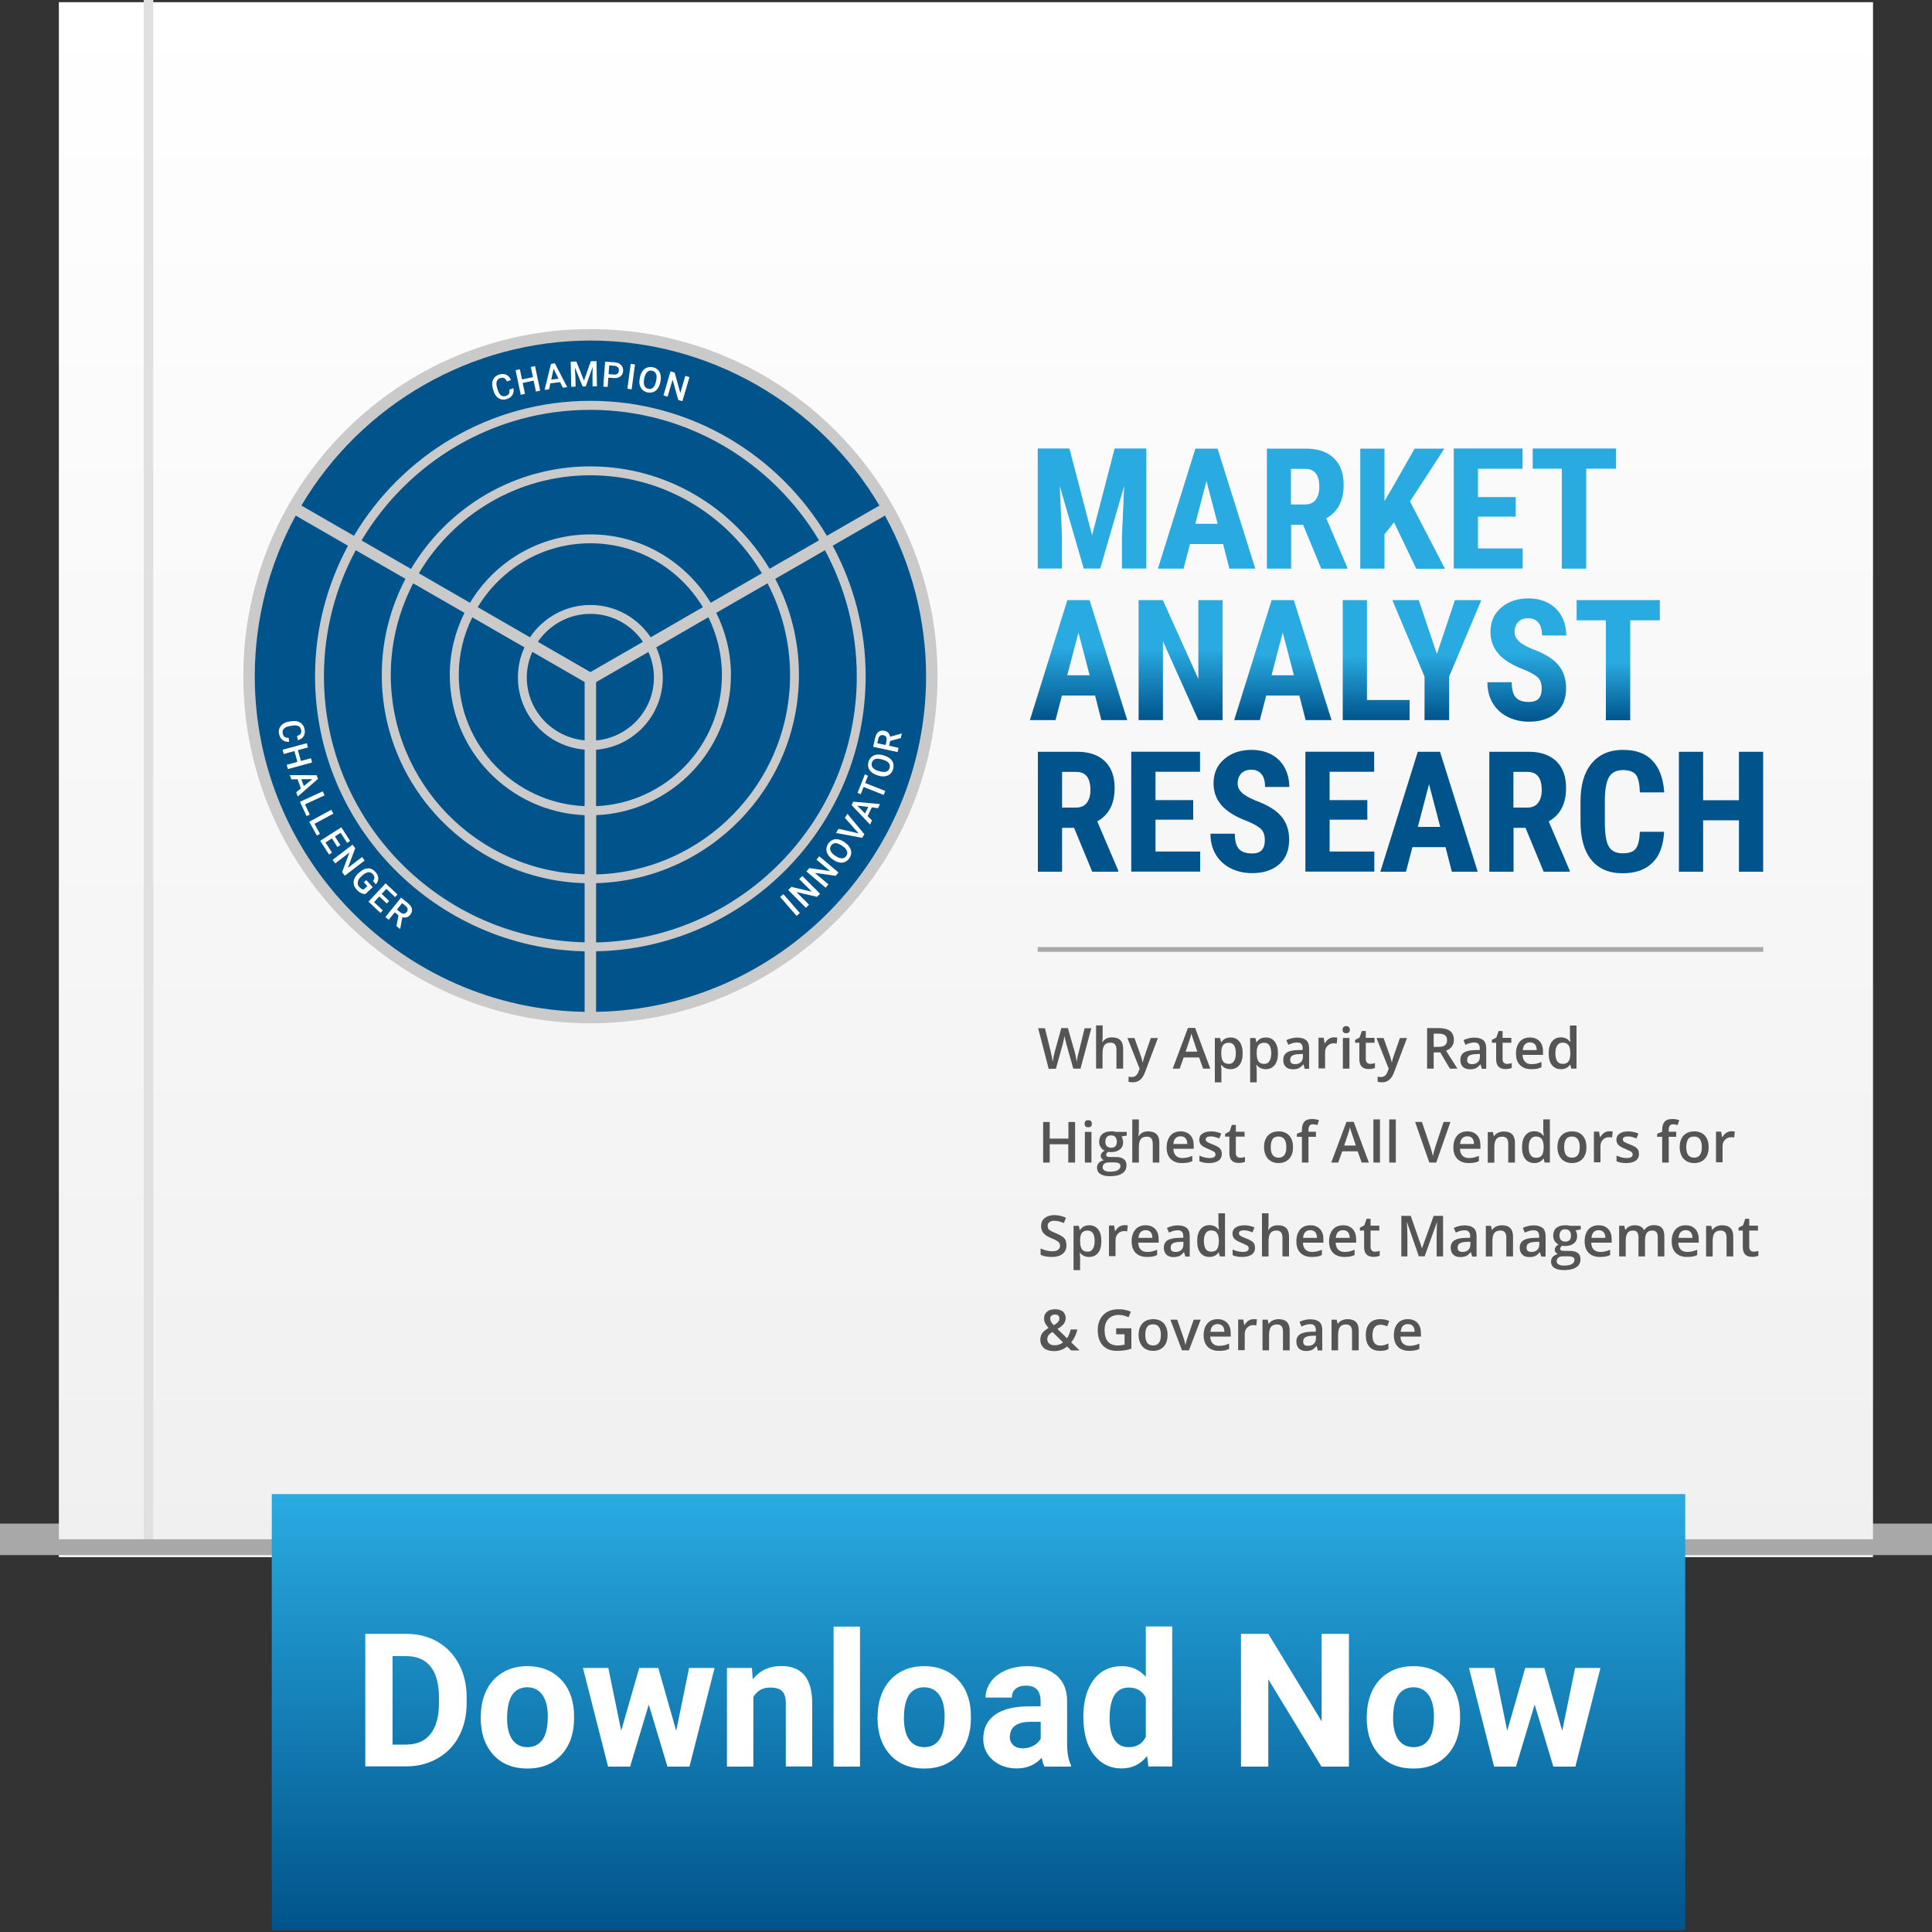 <?xml version="1.0" encoding="UTF-8"?> <!-- Generator: Adobe Illustrator 25.0.1, SVG Export Plug-In . SVG Version: 6.00 Build 0) --> <svg xmlns="http://www.w3.org/2000/svg" xmlns:xlink="http://www.w3.org/1999/xlink" version="1.1" id="Layer_1" x="0px" y="0px" viewBox="0 0 150 150" style="enable-background:new 0 0 150 150;" xml:space="preserve"><rect x="0" y="0" width="150" height="150" fill="#333333" stroke="none"/> <style type="text/css"> .st0{fill:#A8A8A8;} .st1{fill:url(#SVGID_1_);} .st2{fill:#E0E0E0;} .st3{fill:url(#SVGID_2_);} .st4{fill:url(#SVGID_3_);} .st5{fill:url(#SVGID_4_);} .st6{fill:url(#SVGID_5_);} .st7{fill:url(#SVGID_6_);} .st8{fill:url(#SVGID_7_);} .st9{fill:url(#SVGID_8_);} .st10{fill:url(#SVGID_9_);} .st11{fill:url(#SVGID_10_);} .st12{fill:url(#SVGID_11_);} .st13{fill:url(#SVGID_12_);} .st14{fill:url(#SVGID_13_);} .st15{fill:url(#SVGID_14_);} .st16{fill:url(#SVGID_15_);} .st17{fill:url(#SVGID_16_);} .st18{fill:url(#SVGID_17_);} .st19{fill:url(#SVGID_18_);} .st20{fill:url(#SVGID_19_);} .st21{fill:url(#SVGID_20_);} .st22{fill:url(#SVGID_21_);} .st23{fill:url(#SVGID_22_);} .st24{fill:#555555;} .st25{fill:#00548B;} .st26{fill:#CACACA;} .st27{fill:#FFFFFF;} .st28{fill:#AAAAAA;} .st29{fill:url(#SVGID_23_);} </style> <rect y="118.29" class="st0" width="150" height="2.44"></rect> <linearGradient id="SVGID_1_" gradientUnits="userSpaceOnUse" x1="75" y1="120.903" x2="75" y2="0.172"> <stop offset="0" style="stop-color:#F0F0F0"></stop> <stop offset="1" style="stop-color:#FFFFFF"></stop> </linearGradient> <rect x="4.57" y="0.17" class="st1" width="140.85" height="120.73"></rect> <g> <rect x="11.16" class="st2" width="0.74" height="120.73"></rect> </g> <g> <linearGradient id="SVGID_2_" gradientUnits="userSpaceOnUse" x1="84.784" y1="44.147" x2="84.784" y2="34.823"> <stop offset="0" style="stop-color:#00548B"></stop> <stop offset="0" style="stop-color:#29ABE2"></stop> </linearGradient> <path class="st3" d="M83.03,34.82l1.76,6.74l1.75-6.74H89v9.32h-1.89v-2.52l0.17-3.89l-1.86,6.41h-1.28l-1.86-6.41l0.17,3.89v2.52 h-1.88v-9.32H83.03z"></path> <linearGradient id="SVGID_3_" gradientUnits="userSpaceOnUse" x1="93.688" y1="44.147" x2="93.688" y2="34.823"> <stop offset="0" style="stop-color:#00548B"></stop> <stop offset="0" style="stop-color:#29ABE2"></stop> </linearGradient> <path class="st4" d="M94.96,42.24h-2.57l-0.5,1.91H89.9l2.91-9.32h1.72l2.93,9.32h-2.01L94.96,42.24z M92.8,40.67h1.74l-0.87-3.32 L92.8,40.67z"></path> <linearGradient id="SVGID_4_" gradientUnits="userSpaceOnUse" x1="101.472" y1="44.147" x2="101.472" y2="34.823"> <stop offset="0" style="stop-color:#00548B"></stop> <stop offset="0" style="stop-color:#29ABE2"></stop> </linearGradient> <path class="st5" d="M101.17,40.74h-0.93v3.41h-1.88v-9.32h3c0.94,0,1.67,0.24,2.19,0.73c0.51,0.49,0.77,1.18,0.77,2.08 c0,1.24-0.45,2.1-1.35,2.6l1.63,3.82v0.09h-2.02L101.17,40.74z M100.23,39.17h1.07c0.38,0,0.66-0.12,0.85-0.37 c0.19-0.25,0.28-0.58,0.28-1c0-0.93-0.37-1.4-1.1-1.4h-1.1V39.17z"></path> <linearGradient id="SVGID_5_" gradientUnits="userSpaceOnUse" x1="108.887" y1="44.147" x2="108.887" y2="34.823"> <stop offset="0" style="stop-color:#00548B"></stop> <stop offset="0" style="stop-color:#29ABE2"></stop> </linearGradient> <path class="st6" d="M108.23,40.55l-0.74,0.94v2.66h-1.88v-9.32h1.88v4.07l0.6-1.01l1.74-3.06h2.31l-2.67,4.1l2.72,5.23h-2.23 L108.23,40.55z"></path> <linearGradient id="SVGID_6_" gradientUnits="userSpaceOnUse" x1="115.538" y1="44.147" x2="115.538" y2="34.823"> <stop offset="0" style="stop-color:#00548B"></stop> <stop offset="0" style="stop-color:#29ABE2"></stop> </linearGradient> <path class="st7" d="M117.68,40.11h-2.93v2.47h3.47v1.56h-5.35v-9.32h5.34v1.57h-3.46v2.2h2.93V40.11z"></path> <linearGradient id="SVGID_7_" gradientUnits="userSpaceOnUse" x1="122.233" y1="44.147" x2="122.233" y2="34.823"> <stop offset="0" style="stop-color:#00548B"></stop> <stop offset="0" style="stop-color:#29ABE2"></stop> </linearGradient> <path class="st8" d="M125.46,36.39h-2.31v7.76h-1.89v-7.76H119v-1.57h6.46V36.39z"></path> <linearGradient id="SVGID_8_" gradientUnits="userSpaceOnUse" x1="83.743" y1="55.912" x2="83.743" y2="46.588"> <stop offset="0" style="stop-color:#00548B"></stop> <stop offset="0.611" style="stop-color:#29ABE2"></stop> </linearGradient> <path class="st9" d="M85.02,54h-2.57l-0.5,1.91h-1.99l2.91-9.32h1.72l2.93,9.32h-2.01L85.02,54z M82.86,52.43h1.74l-0.87-3.32 L82.86,52.43z"></path> <linearGradient id="SVGID_9_" gradientUnits="userSpaceOnUse" x1="91.658" y1="55.912" x2="91.658" y2="46.588"> <stop offset="0" style="stop-color:#00548B"></stop> <stop offset="0.599" style="stop-color:#29ABE2"></stop> </linearGradient> <path class="st10" d="M94.92,55.91h-1.88l-2.75-6.12v6.12H88.4v-9.32h1.88l2.76,6.12v-6.12h1.88V55.91z"></path> <linearGradient id="SVGID_10_" gradientUnits="userSpaceOnUse" x1="99.605" y1="55.912" x2="99.605" y2="46.588"> <stop offset="0" style="stop-color:#00548B"></stop> <stop offset="0.552" style="stop-color:#29ABE2"></stop> </linearGradient> <path class="st11" d="M100.88,54h-2.57l-0.5,1.91h-1.99l2.91-9.32h1.72l2.93,9.32h-2.01L100.88,54z M98.72,52.43h1.74l-0.87-3.32 L98.72,52.43z"></path> <linearGradient id="SVGID_11_" gradientUnits="userSpaceOnUse" x1="106.854" y1="55.912" x2="106.854" y2="46.588"> <stop offset="0" style="stop-color:#00548B"></stop> <stop offset="0.54" style="stop-color:#29ABE2"></stop> </linearGradient> <path class="st12" d="M106.14,54.35h3.3v1.56h-5.19v-9.32h1.88V54.35z"></path> <linearGradient id="SVGID_12_" gradientUnits="userSpaceOnUse" x1="111.558" y1="55.912" x2="111.558" y2="46.588"> <stop offset="0" style="stop-color:#00548B"></stop> <stop offset="0.552" style="stop-color:#29ABE2"></stop> </linearGradient> <path class="st13" d="M111.56,50.78l1.4-4.19h2.05l-2.5,5.94v3.38h-1.91v-3.38l-2.5-5.94h2.05L111.56,50.78z"></path> <linearGradient id="SVGID_13_" gradientUnits="userSpaceOnUse" x1="118.544" y1="56.04" x2="118.544" y2="46.46"> <stop offset="0" style="stop-color:#00548B"></stop> <stop offset="0.562" style="stop-color:#29ABE2"></stop> </linearGradient> <path class="st14" d="M119.7,53.47c0-0.38-0.1-0.67-0.29-0.86c-0.19-0.19-0.55-0.4-1.06-0.61c-0.94-0.35-1.61-0.77-2.02-1.25 c-0.41-0.48-0.61-1.04-0.61-1.69c0-0.79,0.28-1.42,0.84-1.89c0.56-0.48,1.26-0.71,2.12-0.71c0.57,0,1.08,0.12,1.53,0.36 c0.45,0.24,0.79,0.58,1.03,1.02c0.24,0.44,0.36,0.94,0.36,1.5h-1.88c0-0.44-0.09-0.77-0.28-1c-0.19-0.23-0.45-0.34-0.8-0.34 c-0.33,0-0.58,0.1-0.77,0.29c-0.18,0.19-0.28,0.46-0.28,0.78c0,0.26,0.1,0.49,0.31,0.69c0.2,0.21,0.57,0.42,1.09,0.64 c0.91,0.33,1.57,0.73,1.98,1.21c0.41,0.48,0.62,1.09,0.62,1.83c0,0.81-0.26,1.45-0.77,1.9c-0.52,0.46-1.22,0.69-2.11,0.69 c-0.6,0-1.15-0.12-1.65-0.37c-0.5-0.25-0.88-0.6-1.16-1.06c-0.28-0.46-0.42-1.01-0.42-1.63h1.89c0,0.54,0.1,0.93,0.31,1.17 c0.21,0.24,0.55,0.36,1.02,0.36C119.37,54.51,119.7,54.16,119.7,53.47z"></path> <linearGradient id="SVGID_14_" gradientUnits="userSpaceOnUse" x1="125.653" y1="55.912" x2="125.653" y2="46.588"> <stop offset="0" style="stop-color:#00548B"></stop> <stop offset="0.481" style="stop-color:#29ABE2"></stop> </linearGradient> <path class="st15" d="M128.88,48.16h-2.31v7.76h-1.89v-7.76h-2.27v-1.57h6.46V48.16z"></path> <linearGradient id="SVGID_15_" gradientUnits="userSpaceOnUse" x1="83.695" y1="67.677" x2="83.695" y2="58.354"> <stop offset="1" style="stop-color:#00548B"></stop> <stop offset="1" style="stop-color:#29ABE2"></stop> </linearGradient> <path class="st16" d="M83.39,64.27h-0.93v3.41h-1.88v-9.32h3c0.94,0,1.67,0.24,2.19,0.73c0.51,0.49,0.77,1.18,0.77,2.08 c0,1.24-0.45,2.1-1.35,2.6l1.63,3.82v0.09h-2.02L83.39,64.27z M82.46,62.7h1.07c0.38,0,0.66-0.12,0.85-0.37 c0.19-0.25,0.28-0.58,0.28-1c0-0.93-0.37-1.4-1.1-1.4h-1.1V62.7z"></path> <linearGradient id="SVGID_16_" gradientUnits="userSpaceOnUse" x1="90.505" y1="67.677" x2="90.505" y2="58.354"> <stop offset="1" style="stop-color:#00548B"></stop> <stop offset="1" style="stop-color:#29ABE2"></stop> </linearGradient> <path class="st17" d="M92.64,63.64h-2.93v2.47h3.47v1.56h-5.35v-9.32h5.34v1.57h-3.46v2.2h2.93V63.64z"></path> <linearGradient id="SVGID_17_" gradientUnits="userSpaceOnUse" x1="97.047" y1="67.806" x2="97.047" y2="58.225"> <stop offset="1" style="stop-color:#00548B"></stop> <stop offset="1" style="stop-color:#29ABE2"></stop> </linearGradient> <path class="st18" d="M98.2,65.23c0-0.38-0.1-0.67-0.29-0.86c-0.19-0.19-0.55-0.4-1.06-0.61c-0.94-0.35-1.61-0.77-2.02-1.25 c-0.41-0.48-0.61-1.04-0.61-1.69c0-0.79,0.28-1.42,0.84-1.89c0.56-0.48,1.26-0.71,2.12-0.71c0.57,0,1.08,0.12,1.53,0.36 c0.45,0.24,0.79,0.58,1.03,1.02c0.24,0.44,0.36,0.94,0.36,1.5h-1.88c0-0.44-0.09-0.77-0.28-1c-0.19-0.23-0.45-0.34-0.8-0.34 c-0.33,0-0.58,0.1-0.77,0.29c-0.18,0.19-0.28,0.46-0.28,0.78c0,0.26,0.1,0.49,0.31,0.69c0.2,0.21,0.57,0.42,1.09,0.64 c0.91,0.33,1.57,0.73,1.98,1.21c0.41,0.48,0.62,1.09,0.62,1.83c0,0.81-0.26,1.45-0.77,1.9c-0.52,0.46-1.22,0.69-2.11,0.69 c-0.6,0-1.15-0.12-1.65-0.37c-0.5-0.25-0.88-0.6-1.16-1.06c-0.28-0.46-0.42-1.01-0.42-1.63h1.89c0,0.54,0.1,0.93,0.31,1.17 c0.21,0.24,0.55,0.36,1.02,0.36C97.87,66.28,98.2,65.93,98.2,65.23z"></path> <linearGradient id="SVGID_18_" gradientUnits="userSpaceOnUse" x1="104.024" y1="67.677" x2="104.024" y2="58.354"> <stop offset="1" style="stop-color:#00548B"></stop> <stop offset="1" style="stop-color:#29ABE2"></stop> </linearGradient> <path class="st19" d="M106.16,63.64h-2.93v2.47h3.47v1.56h-5.35v-9.32h5.34v1.57h-3.46v2.2h2.93V63.64z"></path> <linearGradient id="SVGID_19_" gradientUnits="userSpaceOnUse" x1="110.959" y1="67.677" x2="110.959" y2="58.354"> <stop offset="1" style="stop-color:#00548B"></stop> <stop offset="1" style="stop-color:#29ABE2"></stop> </linearGradient> <path class="st20" d="M112.23,65.77h-2.57l-0.5,1.91h-1.99l2.91-9.32h1.72l2.93,9.32h-2.01L112.23,65.77z M110.08,64.2h1.74 l-0.87-3.32L110.08,64.2z"></path> <linearGradient id="SVGID_20_" gradientUnits="userSpaceOnUse" x1="118.743" y1="67.677" x2="118.743" y2="58.354"> <stop offset="1" style="stop-color:#00548B"></stop> <stop offset="1" style="stop-color:#29ABE2"></stop> </linearGradient> <path class="st21" d="M118.44,64.27h-0.93v3.41h-1.88v-9.32h3c0.94,0,1.67,0.24,2.19,0.73c0.51,0.49,0.77,1.18,0.77,2.08 c0,1.24-0.45,2.1-1.35,2.6l1.63,3.82v0.09h-2.02L118.44,64.27z M117.5,62.7h1.07c0.38,0,0.66-0.12,0.85-0.37 c0.19-0.25,0.28-0.58,0.28-1c0-0.93-0.37-1.4-1.1-1.4h-1.1V62.7z"></path> <linearGradient id="SVGID_21_" gradientUnits="userSpaceOnUse" x1="125.957" y1="67.806" x2="125.957" y2="58.225"> <stop offset="1" style="stop-color:#00548B"></stop> <stop offset="1" style="stop-color:#29ABE2"></stop> </linearGradient> <path class="st22" d="M129.2,64.57c-0.05,1.06-0.35,1.87-0.9,2.41c-0.55,0.55-1.33,0.82-2.33,0.82c-1.05,0-1.86-0.35-2.42-1.04 c-0.56-0.69-0.84-1.68-0.84-2.97v-1.57c0-1.28,0.29-2.27,0.87-2.96c0.58-0.69,1.39-1.04,2.42-1.04c1.02,0,1.79,0.28,2.31,0.85 c0.53,0.57,0.83,1.38,0.9,2.45h-1.89c-0.02-0.66-0.12-1.11-0.3-1.36c-0.19-0.25-0.53-0.37-1.02-0.37c-0.5,0-0.86,0.18-1.07,0.53 s-0.32,0.93-0.33,1.74v1.76c0,0.93,0.1,1.56,0.31,1.91s0.56,0.52,1.07,0.52c0.5,0,0.84-0.12,1.02-0.36 c0.19-0.24,0.29-0.68,0.32-1.31H129.2z"></path> <linearGradient id="SVGID_22_" gradientUnits="userSpaceOnUse" x1="133.625" y1="67.677" x2="133.625" y2="58.354"> <stop offset="1" style="stop-color:#00548B"></stop> <stop offset="1" style="stop-color:#29ABE2"></stop> </linearGradient> <path class="st23" d="M136.89,67.68h-1.88v-3.99h-2.78v3.99h-1.88v-9.32h1.88v3.77h2.78v-3.77h1.88V67.68z"></path> </g> <g> <path class="st24" d="M83.89,82.97h-0.56l-0.53-1.88c-0.02-0.08-0.05-0.2-0.09-0.35c-0.03-0.15-0.06-0.26-0.06-0.32 c-0.01,0.09-0.04,0.21-0.07,0.36c-0.03,0.15-0.06,0.26-0.08,0.33l-0.52,1.87h-0.56l-0.41-1.58l-0.41-1.57h0.53l0.45,1.83 c0.07,0.29,0.12,0.55,0.15,0.78c0.02-0.12,0.04-0.26,0.07-0.41c0.03-0.15,0.06-0.27,0.09-0.37l0.51-1.84h0.51l0.53,1.85 c0.05,0.17,0.1,0.43,0.16,0.77c0.02-0.21,0.07-0.47,0.16-0.78l0.45-1.83h0.52L83.89,82.97z"></path> <path class="st24" d="M87.19,82.97h-0.51V81.5c0-0.18-0.04-0.32-0.11-0.41c-0.07-0.09-0.19-0.14-0.35-0.14 c-0.21,0-0.37,0.06-0.47,0.19c-0.1,0.13-0.15,0.34-0.15,0.64v1.18H85.1v-3.35h0.51v0.85c0,0.14-0.01,0.28-0.03,0.44h0.03 c0.07-0.11,0.16-0.2,0.29-0.27c0.12-0.06,0.27-0.09,0.43-0.09c0.58,0,0.87,0.29,0.87,0.87V82.97z"></path> <path class="st24" d="M87.53,80.59h0.55l0.48,1.35c0.07,0.19,0.12,0.37,0.15,0.54h0.02c0.01-0.08,0.04-0.17,0.07-0.29 c0.03-0.11,0.22-0.65,0.55-1.6h0.55l-1.02,2.7c-0.19,0.5-0.49,0.74-0.93,0.74c-0.11,0-0.22-0.01-0.33-0.04v-0.4 c0.08,0.02,0.16,0.03,0.26,0.03c0.24,0,0.42-0.14,0.51-0.42l0.09-0.22L87.53,80.59z"></path> <path class="st24" d="M93.41,82.97l-0.31-0.87h-1.2l-0.31,0.87h-0.54l1.18-3.16h0.56l1.18,3.16H93.41z M92.96,81.65l-0.29-0.86 c-0.02-0.06-0.05-0.15-0.09-0.27c-0.04-0.12-0.06-0.21-0.08-0.27c-0.04,0.18-0.1,0.37-0.17,0.58l-0.28,0.82H92.96z"></path> <path class="st24" d="M95.53,83.01c-0.3,0-0.54-0.11-0.7-0.33h-0.03c0.02,0.2,0.03,0.32,0.03,0.37v0.98h-0.51v-3.44h0.41 c0.01,0.04,0.04,0.15,0.07,0.32h0.03c0.16-0.24,0.39-0.36,0.71-0.36c0.3,0,0.53,0.11,0.69,0.32c0.17,0.22,0.25,0.52,0.25,0.91 c0,0.39-0.08,0.69-0.25,0.91C96.06,82.9,95.82,83.01,95.53,83.01z M95.4,80.96c-0.2,0-0.35,0.06-0.44,0.18 c-0.09,0.12-0.14,0.31-0.14,0.56v0.08c0,0.29,0.05,0.5,0.14,0.63c0.09,0.13,0.24,0.19,0.45,0.19c0.18,0,0.31-0.07,0.4-0.22 c0.09-0.14,0.14-0.35,0.14-0.61c0-0.27-0.05-0.47-0.14-0.61C95.72,81.02,95.58,80.96,95.4,80.96z"></path> <path class="st24" d="M98.27,83.01c-0.3,0-0.54-0.11-0.7-0.33h-0.03c0.02,0.2,0.03,0.32,0.03,0.37v0.98h-0.51v-3.44h0.41 c0.01,0.04,0.04,0.15,0.07,0.32h0.03c0.16-0.24,0.39-0.36,0.71-0.36c0.3,0,0.53,0.11,0.69,0.32c0.17,0.22,0.25,0.52,0.25,0.91 c0,0.39-0.08,0.69-0.25,0.91C98.8,82.9,98.57,83.01,98.27,83.01z M98.15,80.96c-0.2,0-0.35,0.06-0.44,0.18 c-0.09,0.12-0.14,0.31-0.14,0.56v0.08c0,0.29,0.05,0.5,0.14,0.63c0.09,0.13,0.24,0.19,0.45,0.19c0.18,0,0.31-0.07,0.4-0.22 c0.09-0.14,0.14-0.35,0.14-0.61c0-0.27-0.05-0.47-0.14-0.61C98.47,81.02,98.33,80.96,98.15,80.96z"></path> <path class="st24" d="M101.3,82.97l-0.1-0.33h-0.02c-0.11,0.14-0.23,0.24-0.35,0.3c-0.12,0.05-0.27,0.08-0.45,0.08 c-0.23,0-0.42-0.06-0.55-0.19c-0.13-0.13-0.2-0.3-0.2-0.54c0-0.25,0.09-0.43,0.27-0.56s0.46-0.19,0.83-0.2l0.41-0.01v-0.13 c0-0.15-0.04-0.27-0.11-0.34c-0.07-0.08-0.18-0.11-0.33-0.11c-0.12,0-0.24,0.02-0.35,0.05c-0.11,0.04-0.22,0.08-0.32,0.13 l-0.16-0.36c0.13-0.07,0.27-0.12,0.42-0.15c0.15-0.04,0.3-0.05,0.43-0.05c0.3,0,0.53,0.07,0.69,0.2c0.15,0.13,0.23,0.34,0.23,0.62 v1.6H101.3z M100.55,82.62c0.18,0,0.33-0.05,0.44-0.15c0.11-0.1,0.17-0.25,0.17-0.43v-0.21l-0.31,0.01 c-0.24,0.01-0.41,0.05-0.52,0.12c-0.11,0.07-0.16,0.18-0.16,0.33c0,0.11,0.03,0.19,0.09,0.25 C100.33,82.59,100.42,82.62,100.55,82.62z"></path> <path class="st24" d="M103.58,80.54c0.1,0,0.19,0.01,0.25,0.02l-0.05,0.47c-0.07-0.02-0.15-0.03-0.22-0.03 c-0.2,0-0.37,0.07-0.49,0.2c-0.13,0.13-0.19,0.3-0.19,0.51v1.24h-0.51v-2.38h0.4l0.07,0.42h0.03c0.08-0.14,0.18-0.25,0.31-0.34 C103.29,80.58,103.43,80.54,103.58,80.54z"></path> <path class="st24" d="M104.24,79.95c0-0.09,0.02-0.16,0.07-0.21c0.05-0.05,0.12-0.07,0.21-0.07c0.09,0,0.16,0.02,0.21,0.07 c0.05,0.05,0.07,0.12,0.07,0.21c0,0.09-0.02,0.15-0.07,0.2c-0.05,0.05-0.12,0.07-0.21,0.07c-0.09,0-0.16-0.02-0.21-0.07 C104.26,80.11,104.24,80.04,104.24,79.95z M104.77,82.97h-0.51v-2.38h0.51V82.97z"></path> <path class="st24" d="M106.38,82.6c0.12,0,0.25-0.02,0.37-0.06v0.38c-0.06,0.02-0.13,0.04-0.22,0.06 c-0.09,0.02-0.18,0.02-0.27,0.02c-0.48,0-0.72-0.25-0.72-0.76v-1.28h-0.33v-0.22l0.35-0.19l0.17-0.5h0.31v0.53h0.68v0.38h-0.68 v1.27c0,0.12,0.03,0.21,0.09,0.27C106.2,82.57,106.28,82.6,106.38,82.6z"></path> <path class="st24" d="M106.87,80.59h0.55l0.48,1.35c0.07,0.19,0.12,0.37,0.15,0.54h0.02c0.01-0.08,0.04-0.17,0.07-0.29 c0.03-0.11,0.22-0.65,0.55-1.6h0.55l-1.02,2.7c-0.19,0.5-0.49,0.74-0.93,0.74c-0.11,0-0.22-0.01-0.33-0.04v-0.4 c0.08,0.02,0.16,0.03,0.26,0.03c0.24,0,0.42-0.14,0.51-0.42l0.09-0.22L106.87,80.59z"></path> <path class="st24" d="M111.31,81.71v1.26h-0.51v-3.15h0.89c0.41,0,0.71,0.08,0.9,0.23s0.29,0.38,0.29,0.69 c0,0.39-0.2,0.67-0.61,0.84l0.89,1.39h-0.59l-0.75-1.26H111.31z M111.31,81.28h0.36c0.24,0,0.41-0.04,0.52-0.13 c0.11-0.09,0.16-0.22,0.16-0.4c0-0.18-0.06-0.31-0.17-0.38c-0.12-0.08-0.29-0.12-0.53-0.12h-0.34V81.28z"></path> <path class="st24" d="M115.05,82.97l-0.1-0.33h-0.02c-0.11,0.14-0.23,0.24-0.35,0.3c-0.12,0.05-0.27,0.08-0.45,0.08 c-0.23,0-0.42-0.06-0.55-0.19c-0.13-0.13-0.2-0.3-0.2-0.54c0-0.25,0.09-0.43,0.27-0.56s0.46-0.19,0.83-0.2l0.41-0.01v-0.13 c0-0.15-0.04-0.27-0.11-0.34c-0.07-0.08-0.18-0.11-0.33-0.11c-0.12,0-0.24,0.02-0.35,0.05c-0.11,0.04-0.22,0.08-0.32,0.13 l-0.16-0.36c0.13-0.07,0.27-0.12,0.42-0.15c0.15-0.04,0.3-0.05,0.43-0.05c0.3,0,0.53,0.07,0.69,0.2c0.15,0.13,0.23,0.34,0.23,0.62 v1.6H115.05z M114.29,82.62c0.18,0,0.33-0.05,0.44-0.15c0.11-0.1,0.17-0.25,0.17-0.43v-0.21l-0.31,0.01 c-0.24,0.01-0.41,0.05-0.52,0.12c-0.11,0.07-0.16,0.18-0.16,0.33c0,0.11,0.03,0.19,0.09,0.25 C114.07,82.59,114.17,82.62,114.29,82.62z"></path> <path class="st24" d="M117,82.6c0.12,0,0.25-0.02,0.37-0.06v0.38c-0.06,0.02-0.13,0.04-0.22,0.06c-0.09,0.02-0.18,0.02-0.27,0.02 c-0.48,0-0.72-0.25-0.72-0.76v-1.28h-0.33v-0.22l0.35-0.19l0.17-0.5h0.31v0.53h0.68v0.38h-0.68v1.27c0,0.12,0.03,0.21,0.09,0.27 C116.82,82.57,116.9,82.6,117,82.6z"></path> <path class="st24" d="M118.88,83.01c-0.37,0-0.66-0.11-0.87-0.32c-0.21-0.22-0.31-0.51-0.31-0.89c0-0.39,0.1-0.69,0.29-0.92 c0.19-0.22,0.46-0.33,0.8-0.33c0.31,0,0.56,0.1,0.74,0.29c0.18,0.19,0.27,0.45,0.27,0.79v0.27h-1.59c0.01,0.23,0.07,0.41,0.19,0.53 c0.12,0.12,0.28,0.19,0.5,0.19c0.14,0,0.27-0.01,0.39-0.04c0.12-0.03,0.25-0.07,0.39-0.13v0.41c-0.12,0.06-0.25,0.1-0.37,0.12 C119.19,83,119.05,83.01,118.88,83.01z M118.79,80.93c-0.16,0-0.29,0.05-0.39,0.15c-0.1,0.1-0.15,0.25-0.17,0.45h1.08 c0-0.2-0.05-0.35-0.14-0.45C119.08,80.98,118.95,80.93,118.79,80.93z"></path> <path class="st24" d="M121.19,83.01c-0.3,0-0.53-0.11-0.7-0.32s-0.25-0.52-0.25-0.91c0-0.39,0.08-0.69,0.25-0.91 c0.17-0.22,0.4-0.33,0.7-0.33c0.31,0,0.55,0.12,0.71,0.35h0.03c-0.02-0.17-0.04-0.31-0.04-0.4v-0.87h0.51v3.35h-0.4l-0.09-0.31 h-0.02C121.74,82.89,121.5,83.01,121.19,83.01z M121.32,82.6c0.21,0,0.36-0.06,0.45-0.18s0.14-0.31,0.15-0.57v-0.07 c0-0.3-0.05-0.51-0.15-0.64c-0.1-0.13-0.25-0.19-0.46-0.19c-0.18,0-0.31,0.07-0.41,0.22c-0.1,0.14-0.14,0.35-0.14,0.62 c0,0.26,0.05,0.47,0.14,0.6C121,82.53,121.14,82.6,121.32,82.6z"></path> <path class="st24" d="M83.46,90.26h-0.52v-1.42H81.5v1.42h-0.51v-3.15h0.51v1.29h1.45v-1.29h0.52V90.26z"></path> <path class="st24" d="M84.21,87.25c0-0.09,0.02-0.16,0.07-0.21c0.05-0.05,0.12-0.07,0.21-0.07c0.09,0,0.16,0.02,0.21,0.07 c0.05,0.05,0.07,0.12,0.07,0.21c0,0.09-0.02,0.15-0.07,0.2c-0.05,0.05-0.12,0.07-0.21,0.07c-0.09,0-0.16-0.02-0.21-0.07 C84.23,87.4,84.21,87.33,84.21,87.25z M84.74,90.26h-0.51v-2.38h0.51V90.26z"></path> <path class="st24" d="M87.48,87.88v0.28l-0.41,0.08c0.04,0.05,0.07,0.11,0.09,0.19c0.02,0.07,0.04,0.15,0.04,0.23 c0,0.25-0.08,0.44-0.25,0.58c-0.17,0.14-0.4,0.21-0.7,0.21c-0.08,0-0.14-0.01-0.21-0.02c-0.11,0.07-0.16,0.15-0.16,0.24 c0,0.05,0.03,0.1,0.08,0.12c0.05,0.03,0.14,0.04,0.28,0.04h0.42c0.26,0,0.46,0.06,0.6,0.17s0.2,0.27,0.2,0.48 c0,0.27-0.11,0.48-0.33,0.62c-0.22,0.15-0.54,0.22-0.96,0.22c-0.32,0-0.57-0.06-0.74-0.17c-0.17-0.11-0.26-0.28-0.26-0.49 c0-0.15,0.05-0.27,0.14-0.37c0.09-0.1,0.22-0.17,0.39-0.21c-0.07-0.03-0.12-0.07-0.17-0.14c-0.04-0.06-0.07-0.13-0.07-0.2 c0-0.09,0.03-0.16,0.08-0.23c0.05-0.06,0.12-0.12,0.22-0.18c-0.12-0.05-0.22-0.14-0.3-0.26c-0.08-0.12-0.12-0.26-0.12-0.42 c0-0.26,0.08-0.46,0.24-0.6c0.16-0.14,0.39-0.21,0.7-0.21c0.07,0,0.14,0,0.21,0.01c0.07,0.01,0.13,0.02,0.17,0.03H87.48z M85.61,90.63c0,0.11,0.05,0.19,0.15,0.25c0.1,0.06,0.24,0.09,0.41,0.09c0.28,0,0.48-0.04,0.62-0.12c0.13-0.08,0.2-0.18,0.2-0.31 c0-0.1-0.04-0.18-0.11-0.22c-0.07-0.04-0.21-0.07-0.41-0.07h-0.38c-0.14,0-0.26,0.03-0.35,0.1C85.65,90.42,85.61,90.51,85.61,90.63 z M85.82,88.65c0,0.15,0.04,0.26,0.12,0.34c0.08,0.08,0.19,0.12,0.33,0.12c0.29,0,0.44-0.16,0.44-0.47c0-0.15-0.04-0.27-0.11-0.36 c-0.07-0.08-0.18-0.13-0.33-0.13c-0.15,0-0.26,0.04-0.33,0.12C85.86,88.37,85.82,88.49,85.82,88.65z"></path> <path class="st24" d="M90.01,90.26h-0.51v-1.46c0-0.18-0.04-0.32-0.11-0.41c-0.07-0.09-0.19-0.14-0.35-0.14 c-0.21,0-0.37,0.06-0.47,0.19c-0.1,0.13-0.15,0.34-0.15,0.64v1.18h-0.51v-3.35h0.51v0.85c0,0.14-0.01,0.28-0.03,0.44h0.03 c0.07-0.11,0.16-0.2,0.29-0.27c0.12-0.06,0.27-0.09,0.43-0.09c0.58,0,0.87,0.29,0.87,0.87V90.26z"></path> <path class="st24" d="M91.76,90.3c-0.37,0-0.66-0.11-0.87-0.32c-0.21-0.22-0.31-0.51-0.31-0.89c0-0.39,0.1-0.69,0.29-0.92 c0.19-0.22,0.46-0.33,0.8-0.33c0.31,0,0.56,0.1,0.74,0.29c0.18,0.19,0.27,0.45,0.27,0.79v0.27H91.1c0.01,0.23,0.07,0.41,0.19,0.53 c0.12,0.12,0.28,0.19,0.5,0.19c0.14,0,0.27-0.01,0.39-0.04c0.12-0.03,0.25-0.07,0.39-0.13v0.41c-0.12,0.06-0.25,0.1-0.37,0.12 C92.06,90.29,91.92,90.3,91.76,90.3z M91.66,88.22c-0.16,0-0.29,0.05-0.39,0.15c-0.1,0.1-0.15,0.25-0.17,0.45h1.08 c0-0.2-0.05-0.35-0.14-0.45C91.95,88.27,91.82,88.22,91.66,88.22z"></path> <path class="st24" d="M94.86,89.58c0,0.23-0.08,0.41-0.25,0.53c-0.17,0.12-0.41,0.19-0.73,0.19c-0.32,0-0.57-0.05-0.76-0.14v-0.44 c0.28,0.13,0.54,0.19,0.78,0.19c0.31,0,0.47-0.09,0.47-0.28c0-0.06-0.02-0.11-0.05-0.15c-0.03-0.04-0.09-0.08-0.17-0.12 c-0.08-0.04-0.19-0.09-0.33-0.15c-0.27-0.11-0.46-0.21-0.56-0.32c-0.1-0.11-0.15-0.24-0.15-0.41c0-0.2,0.08-0.36,0.25-0.47 c0.16-0.11,0.39-0.17,0.67-0.17c0.28,0,0.54,0.06,0.79,0.17l-0.16,0.38c-0.26-0.11-0.47-0.16-0.65-0.16c-0.27,0-0.4,0.08-0.4,0.23 c0,0.07,0.03,0.14,0.1,0.19c0.07,0.05,0.22,0.12,0.46,0.21c0.2,0.08,0.34,0.15,0.43,0.21c0.09,0.06,0.16,0.14,0.2,0.22 C94.83,89.37,94.86,89.46,94.86,89.58z"></path> <path class="st24" d="M96.29,89.89c0.12,0,0.25-0.02,0.37-0.06v0.38c-0.06,0.02-0.13,0.04-0.22,0.06 c-0.09,0.02-0.18,0.02-0.27,0.02c-0.48,0-0.72-0.25-0.72-0.76v-1.28h-0.33v-0.22l0.35-0.19l0.17-0.5h0.31v0.53h0.68v0.38h-0.68 v1.27c0,0.12,0.03,0.21,0.09,0.27C96.11,89.86,96.19,89.89,96.29,89.89z"></path> <path class="st24" d="M100.39,89.06c0,0.39-0.1,0.69-0.3,0.91c-0.2,0.22-0.48,0.33-0.83,0.33c-0.22,0-0.42-0.05-0.59-0.15 c-0.17-0.1-0.3-0.24-0.39-0.43c-0.09-0.19-0.14-0.41-0.14-0.65c0-0.39,0.1-0.69,0.3-0.9c0.2-0.22,0.48-0.33,0.84-0.33 c0.34,0,0.62,0.11,0.82,0.33C100.29,88.39,100.39,88.69,100.39,89.06z M98.66,89.06c0,0.55,0.2,0.82,0.61,0.82 c0.4,0,0.6-0.27,0.6-0.82c0-0.54-0.2-0.82-0.61-0.82c-0.21,0-0.37,0.07-0.46,0.21C98.71,88.6,98.66,88.8,98.66,89.06z"></path> <path class="st24" d="M102.17,88.26h-0.58v2h-0.51v-2h-0.39v-0.24l0.39-0.15v-0.16c0-0.28,0.07-0.49,0.2-0.63 c0.13-0.14,0.33-0.2,0.6-0.2c0.18,0,0.35,0.03,0.53,0.09l-0.13,0.38c-0.12-0.04-0.24-0.06-0.36-0.06c-0.11,0-0.2,0.04-0.25,0.11 c-0.05,0.07-0.08,0.18-0.08,0.32v0.15h0.58V88.26z"></path> <path class="st24" d="M105.72,90.26l-0.31-0.87h-1.2l-0.31,0.87h-0.54l1.18-3.16h0.56l1.18,3.16H105.72z M105.27,88.94l-0.29-0.86 c-0.02-0.06-0.05-0.15-0.09-0.27c-0.04-0.12-0.06-0.21-0.08-0.27c-0.04,0.18-0.1,0.37-0.17,0.58l-0.28,0.82H105.27z"></path> <path class="st24" d="M107.14,90.26h-0.51v-3.35h0.51V90.26z"></path> <path class="st24" d="M108.37,90.26h-0.51v-3.35h0.51V90.26z"></path> <path class="st24" d="M112.08,87.11h0.53l-1.1,3.15h-0.54l-1.1-3.15h0.53l0.66,1.96c0.03,0.09,0.07,0.21,0.11,0.36 c0.04,0.15,0.06,0.26,0.08,0.33c0.02-0.11,0.05-0.24,0.09-0.38c0.04-0.14,0.07-0.25,0.09-0.32L112.08,87.11z"></path> <path class="st24" d="M114.02,90.3c-0.37,0-0.66-0.11-0.87-0.32c-0.21-0.22-0.31-0.51-0.31-0.89c0-0.39,0.1-0.69,0.29-0.92 c0.19-0.22,0.46-0.33,0.8-0.33c0.31,0,0.56,0.1,0.74,0.29c0.18,0.19,0.27,0.45,0.27,0.79v0.27h-1.59c0.01,0.23,0.07,0.41,0.19,0.53 c0.12,0.12,0.28,0.19,0.5,0.19c0.14,0,0.27-0.01,0.39-0.04c0.12-0.03,0.25-0.07,0.39-0.13v0.41c-0.12,0.06-0.25,0.1-0.37,0.12 C114.32,90.29,114.18,90.3,114.02,90.3z M113.92,88.22c-0.16,0-0.29,0.05-0.39,0.15c-0.1,0.1-0.15,0.25-0.17,0.45h1.08 c0-0.2-0.05-0.35-0.14-0.45C114.21,88.27,114.08,88.22,113.92,88.22z"></path> <path class="st24" d="M117.61,90.26h-0.51v-1.46c0-0.18-0.04-0.32-0.11-0.41c-0.07-0.09-0.19-0.14-0.35-0.14 c-0.21,0-0.37,0.06-0.47,0.19c-0.1,0.13-0.15,0.34-0.15,0.64v1.19h-0.51v-2.38h0.4l0.07,0.31h0.03c0.07-0.11,0.17-0.2,0.31-0.26 c0.13-0.06,0.28-0.09,0.44-0.09c0.57,0,0.86,0.29,0.86,0.87V90.26z"></path> <path class="st24" d="M119.12,90.3c-0.3,0-0.53-0.11-0.7-0.32c-0.17-0.22-0.25-0.52-0.25-0.91c0-0.39,0.08-0.69,0.25-0.91 c0.17-0.22,0.4-0.33,0.7-0.33c0.31,0,0.55,0.12,0.71,0.35h0.03c-0.02-0.17-0.04-0.31-0.04-0.4v-0.87h0.51v3.35h-0.4l-0.09-0.31 h-0.02C119.67,90.18,119.43,90.3,119.12,90.3z M119.25,89.89c0.21,0,0.36-0.06,0.45-0.18c0.09-0.12,0.14-0.31,0.15-0.57v-0.07 c0-0.3-0.05-0.51-0.15-0.64c-0.1-0.13-0.25-0.19-0.46-0.19c-0.18,0-0.31,0.07-0.41,0.22c-0.1,0.14-0.14,0.35-0.14,0.62 c0,0.26,0.05,0.47,0.14,0.6C118.93,89.82,119.07,89.89,119.25,89.89z"></path> <path class="st24" d="M123.17,89.06c0,0.39-0.1,0.69-0.3,0.91c-0.2,0.22-0.48,0.33-0.83,0.33c-0.22,0-0.42-0.05-0.59-0.15 c-0.17-0.1-0.3-0.24-0.39-0.43c-0.09-0.19-0.14-0.41-0.14-0.65c0-0.39,0.1-0.69,0.3-0.9c0.2-0.22,0.48-0.33,0.84-0.33 c0.34,0,0.62,0.11,0.82,0.33C123.07,88.39,123.17,88.69,123.17,89.06z M121.44,89.06c0,0.55,0.2,0.82,0.61,0.82 c0.4,0,0.6-0.27,0.6-0.82c0-0.54-0.2-0.82-0.61-0.82c-0.21,0-0.37,0.07-0.46,0.21C121.49,88.6,121.44,88.8,121.44,89.06z"></path> <path class="st24" d="M124.96,87.83c0.1,0,0.19,0.01,0.25,0.02l-0.05,0.47c-0.07-0.02-0.15-0.03-0.22-0.03 c-0.2,0-0.37,0.07-0.49,0.2c-0.13,0.13-0.19,0.3-0.19,0.51v1.24h-0.51v-2.38h0.4l0.07,0.42h0.03c0.08-0.14,0.18-0.25,0.31-0.34 C124.68,87.87,124.81,87.83,124.96,87.83z"></path> <path class="st24" d="M127.25,89.58c0,0.23-0.08,0.41-0.25,0.53c-0.17,0.12-0.41,0.19-0.73,0.19c-0.32,0-0.57-0.05-0.76-0.14v-0.44 c0.28,0.13,0.54,0.19,0.78,0.19c0.31,0,0.47-0.09,0.47-0.28c0-0.06-0.02-0.11-0.05-0.15c-0.03-0.04-0.09-0.08-0.17-0.12 c-0.08-0.04-0.19-0.09-0.33-0.15c-0.27-0.11-0.46-0.21-0.56-0.32c-0.1-0.11-0.15-0.24-0.15-0.41c0-0.2,0.08-0.36,0.25-0.47 c0.16-0.11,0.39-0.17,0.67-0.17c0.28,0,0.54,0.06,0.79,0.17l-0.16,0.38c-0.26-0.11-0.47-0.16-0.65-0.16c-0.27,0-0.4,0.08-0.4,0.23 c0,0.07,0.03,0.14,0.1,0.19c0.07,0.05,0.22,0.12,0.46,0.21c0.2,0.08,0.34,0.15,0.43,0.21c0.09,0.06,0.16,0.14,0.2,0.22 C127.23,89.37,127.25,89.46,127.25,89.58z"></path> <path class="st24" d="M130.14,88.26h-0.58v2h-0.51v-2h-0.39v-0.24l0.39-0.15v-0.16c0-0.28,0.07-0.49,0.2-0.63 c0.13-0.14,0.33-0.2,0.6-0.2c0.18,0,0.35,0.03,0.53,0.09l-0.13,0.38c-0.12-0.04-0.24-0.06-0.36-0.06c-0.11,0-0.2,0.04-0.25,0.11 c-0.05,0.07-0.08,0.18-0.08,0.32v0.15h0.58V88.26z"></path> <path class="st24" d="M132.66,89.06c0,0.39-0.1,0.69-0.3,0.91c-0.2,0.22-0.48,0.33-0.83,0.33c-0.22,0-0.42-0.05-0.59-0.15 c-0.17-0.1-0.3-0.24-0.39-0.43c-0.09-0.19-0.14-0.41-0.14-0.65c0-0.39,0.1-0.69,0.3-0.9c0.2-0.22,0.48-0.33,0.84-0.33 c0.34,0,0.62,0.11,0.82,0.33C132.56,88.39,132.66,88.69,132.66,89.06z M130.92,89.06c0,0.55,0.2,0.82,0.61,0.82 c0.4,0,0.6-0.27,0.6-0.82c0-0.54-0.2-0.82-0.61-0.82c-0.21,0-0.37,0.07-0.46,0.21C130.97,88.6,130.92,88.8,130.92,89.06z"></path> <path class="st24" d="M134.44,87.83c0.1,0,0.19,0.01,0.25,0.02l-0.05,0.47c-0.07-0.02-0.15-0.03-0.22-0.03 c-0.2,0-0.37,0.07-0.49,0.2c-0.13,0.13-0.19,0.3-0.19,0.51v1.24h-0.51v-2.38h0.4l0.07,0.42h0.03c0.08-0.14,0.18-0.25,0.31-0.34 C134.16,87.87,134.3,87.83,134.44,87.83z"></path> <path class="st24" d="M82.8,96.69c0,0.28-0.1,0.5-0.3,0.66c-0.2,0.16-0.48,0.24-0.84,0.24s-0.65-0.06-0.87-0.17v-0.49 c0.14,0.07,0.3,0.12,0.46,0.16c0.16,0.04,0.31,0.06,0.45,0.06c0.2,0,0.35-0.04,0.45-0.12c0.1-0.08,0.15-0.18,0.15-0.31 c0-0.12-0.04-0.22-0.13-0.3c-0.09-0.08-0.27-0.18-0.55-0.29c-0.29-0.12-0.49-0.25-0.61-0.4c-0.12-0.15-0.18-0.33-0.18-0.54 c0-0.26,0.09-0.47,0.28-0.62c0.19-0.15,0.44-0.23,0.75-0.23c0.3,0,0.6,0.07,0.9,0.2l-0.16,0.42c-0.28-0.12-0.53-0.18-0.75-0.18 c-0.17,0-0.29,0.04-0.38,0.11c-0.09,0.07-0.13,0.17-0.13,0.29c0,0.08,0.02,0.15,0.05,0.21c0.03,0.06,0.09,0.11,0.17,0.16 c0.08,0.05,0.22,0.12,0.43,0.2c0.23,0.1,0.4,0.19,0.51,0.27c0.11,0.08,0.19,0.18,0.24,0.28C82.77,96.43,82.8,96.55,82.8,96.69z"></path> <path class="st24" d="M84.56,97.59c-0.3,0-0.54-0.11-0.7-0.32h-0.03c0.02,0.2,0.03,0.32,0.03,0.37v0.97h-0.51v-3.44h0.41 c0.01,0.04,0.04,0.15,0.07,0.32h0.03c0.16-0.24,0.39-0.36,0.71-0.36c0.3,0,0.53,0.11,0.69,0.32c0.17,0.22,0.25,0.52,0.25,0.91 s-0.08,0.69-0.25,0.91C85.09,97.48,84.86,97.59,84.56,97.59z M84.44,95.54c-0.2,0-0.35,0.06-0.44,0.18 c-0.09,0.12-0.14,0.31-0.14,0.56v0.08c0,0.29,0.05,0.5,0.14,0.63c0.09,0.13,0.24,0.19,0.45,0.19c0.18,0,0.31-0.07,0.4-0.22 c0.09-0.14,0.14-0.35,0.14-0.61c0-0.27-0.05-0.47-0.14-0.61C84.76,95.61,84.62,95.54,84.44,95.54z"></path> <path class="st24" d="M87.31,95.12c0.1,0,0.19,0.01,0.25,0.02l-0.05,0.47c-0.07-0.02-0.15-0.03-0.22-0.03 c-0.2,0-0.37,0.07-0.49,0.2c-0.13,0.13-0.19,0.3-0.19,0.51v1.24H86.1v-2.38h0.4l0.07,0.42h0.03c0.08-0.14,0.18-0.25,0.31-0.34 C87.02,95.17,87.16,95.12,87.31,95.12z"></path> <path class="st24" d="M89.04,97.59c-0.37,0-0.66-0.11-0.87-0.32c-0.21-0.22-0.31-0.51-0.31-0.89c0-0.39,0.1-0.69,0.29-0.92 c0.19-0.22,0.46-0.33,0.8-0.33c0.31,0,0.56,0.1,0.74,0.29c0.18,0.19,0.27,0.45,0.27,0.79v0.27h-1.59c0.01,0.23,0.07,0.41,0.19,0.53 c0.12,0.12,0.28,0.19,0.5,0.19c0.14,0,0.27-0.01,0.39-0.04c0.12-0.03,0.25-0.07,0.39-0.13v0.41c-0.12,0.06-0.25,0.1-0.37,0.12 C89.34,97.58,89.2,97.59,89.04,97.59z M88.95,95.51c-0.16,0-0.29,0.05-0.39,0.15c-0.1,0.1-0.15,0.25-0.17,0.45h1.08 c0-0.2-0.05-0.35-0.14-0.45S89.11,95.51,88.95,95.51z"></path> <path class="st24" d="M92.03,97.55l-0.1-0.33h-0.02c-0.11,0.14-0.23,0.24-0.35,0.3c-0.12,0.05-0.27,0.08-0.45,0.08 c-0.23,0-0.42-0.06-0.55-0.19c-0.13-0.13-0.2-0.31-0.2-0.54c0-0.25,0.09-0.43,0.27-0.56c0.18-0.12,0.46-0.19,0.83-0.2l0.41-0.01 v-0.13c0-0.15-0.04-0.27-0.11-0.34c-0.07-0.08-0.18-0.11-0.33-0.11c-0.12,0-0.24,0.02-0.35,0.05c-0.11,0.04-0.22,0.08-0.32,0.13 l-0.16-0.36c0.13-0.07,0.27-0.12,0.42-0.15c0.15-0.04,0.3-0.05,0.43-0.05c0.3,0,0.53,0.07,0.69,0.2c0.15,0.13,0.23,0.34,0.23,0.62 v1.6H92.03z M91.27,97.2c0.18,0,0.33-0.05,0.44-0.15c0.11-0.1,0.17-0.25,0.17-0.43v-0.21l-0.31,0.01 c-0.24,0.01-0.41,0.05-0.52,0.12c-0.11,0.07-0.16,0.18-0.16,0.33c0,0.11,0.03,0.19,0.09,0.25C91.05,97.17,91.15,97.2,91.27,97.2z"></path> <path class="st24" d="M93.9,97.59c-0.3,0-0.53-0.11-0.7-0.32s-0.25-0.52-0.25-0.91c0-0.39,0.08-0.69,0.25-0.91 c0.17-0.22,0.4-0.33,0.7-0.33c0.31,0,0.55,0.12,0.71,0.35h0.03c-0.02-0.17-0.04-0.31-0.04-0.4V94.2h0.51v3.35h-0.4l-0.09-0.31 h-0.02C94.45,97.47,94.21,97.59,93.9,97.59z M94.03,97.18c0.21,0,0.36-0.06,0.45-0.18c0.09-0.12,0.14-0.31,0.15-0.57v-0.07 c0-0.3-0.05-0.51-0.15-0.64c-0.1-0.13-0.25-0.19-0.46-0.19c-0.18,0-0.31,0.07-0.41,0.22s-0.14,0.35-0.14,0.62 c0,0.26,0.05,0.47,0.14,0.6C93.71,97.11,93.85,97.18,94.03,97.18z"></path> <path class="st24" d="M97.44,96.87c0,0.23-0.08,0.41-0.25,0.53c-0.17,0.12-0.41,0.19-0.73,0.19c-0.32,0-0.57-0.05-0.76-0.14v-0.44 c0.28,0.13,0.54,0.19,0.78,0.19c0.31,0,0.47-0.09,0.47-0.28c0-0.06-0.02-0.11-0.05-0.15c-0.03-0.04-0.09-0.08-0.17-0.12 c-0.08-0.04-0.19-0.09-0.33-0.15c-0.27-0.11-0.46-0.21-0.56-0.32c-0.1-0.11-0.15-0.24-0.15-0.41c0-0.2,0.08-0.36,0.25-0.47 c0.16-0.11,0.39-0.17,0.67-0.17c0.28,0,0.54,0.06,0.79,0.17l-0.16,0.38c-0.26-0.11-0.47-0.16-0.65-0.16c-0.27,0-0.4,0.08-0.4,0.23 c0,0.07,0.03,0.14,0.1,0.19c0.07,0.05,0.22,0.12,0.46,0.21c0.2,0.08,0.34,0.15,0.43,0.21c0.09,0.06,0.16,0.14,0.2,0.22 C97.42,96.66,97.44,96.76,97.44,96.87z"></path> <path class="st24" d="M100.08,97.55h-0.51v-1.46c0-0.18-0.04-0.32-0.11-0.41c-0.07-0.09-0.19-0.14-0.35-0.14 c-0.21,0-0.37,0.06-0.47,0.19c-0.1,0.13-0.15,0.34-0.15,0.64v1.18h-0.51V94.2h0.51v0.85c0,0.14-0.01,0.28-0.03,0.44h0.03 c0.07-0.11,0.16-0.2,0.29-0.27c0.12-0.06,0.27-0.09,0.43-0.09c0.58,0,0.87,0.29,0.87,0.87V97.55z"></path> <path class="st24" d="M101.83,97.59c-0.37,0-0.66-0.11-0.87-0.32c-0.21-0.22-0.31-0.51-0.31-0.89c0-0.39,0.1-0.69,0.29-0.92 c0.19-0.22,0.46-0.33,0.8-0.33c0.31,0,0.56,0.1,0.74,0.29c0.18,0.19,0.27,0.45,0.27,0.79v0.27h-1.59c0.01,0.23,0.07,0.41,0.19,0.53 c0.12,0.12,0.28,0.19,0.5,0.19c0.14,0,0.27-0.01,0.39-0.04c0.12-0.03,0.25-0.07,0.39-0.13v0.41c-0.12,0.06-0.25,0.1-0.37,0.12 C102.13,97.58,101.99,97.59,101.83,97.59z M101.73,95.51c-0.16,0-0.29,0.05-0.39,0.15c-0.1,0.1-0.15,0.25-0.17,0.45h1.08 c0-0.2-0.05-0.35-0.14-0.45S101.89,95.51,101.73,95.51z"></path> <path class="st24" d="M104.37,97.59c-0.37,0-0.66-0.11-0.87-0.32c-0.21-0.22-0.31-0.51-0.31-0.89c0-0.39,0.1-0.69,0.29-0.92 c0.19-0.22,0.46-0.33,0.8-0.33c0.31,0,0.56,0.1,0.74,0.29c0.18,0.19,0.27,0.45,0.27,0.79v0.27h-1.59c0.01,0.23,0.07,0.41,0.19,0.53 c0.12,0.12,0.28,0.19,0.5,0.19c0.14,0,0.27-0.01,0.39-0.04c0.12-0.03,0.25-0.07,0.39-0.13v0.41c-0.12,0.06-0.25,0.1-0.37,0.12 C104.67,97.58,104.53,97.59,104.37,97.59z M104.27,95.51c-0.16,0-0.29,0.05-0.39,0.15c-0.1,0.1-0.15,0.25-0.17,0.45h1.08 c0-0.2-0.05-0.35-0.14-0.45S104.43,95.51,104.27,95.51z"></path> <path class="st24" d="M106.75,97.18c0.12,0,0.25-0.02,0.37-0.06v0.38c-0.06,0.02-0.13,0.04-0.22,0.06 c-0.09,0.02-0.18,0.02-0.27,0.02c-0.48,0-0.72-0.25-0.72-0.76v-1.28h-0.33v-0.22l0.35-0.19l0.17-0.5h0.31v0.53h0.68v0.38h-0.68 v1.27c0,0.12,0.03,0.21,0.09,0.27C106.57,97.15,106.65,97.18,106.75,97.18z"></path> <path class="st24" d="M110.16,97.55l-0.91-2.63h-0.02c0.02,0.39,0.04,0.76,0.04,1.1v1.53h-0.47V94.4h0.73l0.87,2.5h0.01l0.9-2.5 h0.73v3.15h-0.5v-1.56c0-0.16,0-0.36,0.01-0.61c0.01-0.25,0.01-0.4,0.02-0.46h-0.02l-0.94,2.62H110.16z"></path> <path class="st24" d="M114.3,97.55l-0.1-0.33h-0.02c-0.11,0.14-0.23,0.24-0.35,0.3c-0.12,0.05-0.27,0.08-0.45,0.08 c-0.23,0-0.42-0.06-0.55-0.19c-0.13-0.13-0.2-0.31-0.2-0.54c0-0.25,0.09-0.43,0.27-0.56c0.18-0.12,0.46-0.19,0.83-0.2l0.41-0.01 v-0.13c0-0.15-0.04-0.27-0.11-0.34c-0.07-0.08-0.18-0.11-0.33-0.11c-0.12,0-0.24,0.02-0.35,0.05c-0.11,0.04-0.22,0.08-0.32,0.13 l-0.16-0.36c0.13-0.07,0.27-0.12,0.42-0.15c0.15-0.04,0.3-0.05,0.43-0.05c0.3,0,0.53,0.07,0.69,0.2c0.15,0.13,0.23,0.34,0.23,0.62 v1.6H114.3z M113.55,97.2c0.18,0,0.33-0.05,0.44-0.15c0.11-0.1,0.17-0.25,0.17-0.43v-0.21l-0.31,0.01 c-0.24,0.01-0.41,0.05-0.52,0.12c-0.11,0.07-0.16,0.18-0.16,0.33c0,0.11,0.03,0.19,0.09,0.25C113.33,97.17,113.42,97.2,113.55,97.2 z"></path> <path class="st24" d="M117.46,97.55h-0.51v-1.46c0-0.18-0.04-0.32-0.11-0.41c-0.07-0.09-0.19-0.14-0.35-0.14 c-0.21,0-0.37,0.06-0.47,0.19c-0.1,0.13-0.15,0.34-0.15,0.63v1.19h-0.51v-2.38h0.4l0.07,0.31h0.03c0.07-0.11,0.17-0.2,0.31-0.26 c0.13-0.06,0.28-0.09,0.44-0.09c0.57,0,0.86,0.29,0.86,0.87V97.55z"></path> <path class="st24" d="M119.66,97.55l-0.1-0.33h-0.02c-0.11,0.14-0.23,0.24-0.35,0.3c-0.12,0.05-0.27,0.08-0.45,0.08 c-0.23,0-0.42-0.06-0.55-0.19c-0.13-0.13-0.2-0.31-0.2-0.54c0-0.25,0.09-0.43,0.27-0.56c0.18-0.12,0.46-0.19,0.83-0.2l0.41-0.01 v-0.13c0-0.15-0.04-0.27-0.11-0.34c-0.07-0.08-0.18-0.11-0.33-0.11c-0.12,0-0.24,0.02-0.35,0.05c-0.11,0.04-0.22,0.08-0.32,0.13 l-0.16-0.36c0.13-0.07,0.27-0.12,0.42-0.15c0.15-0.04,0.3-0.05,0.43-0.05c0.3,0,0.53,0.07,0.69,0.2c0.15,0.13,0.23,0.34,0.23,0.62 v1.6H119.66z M118.9,97.2c0.18,0,0.33-0.05,0.44-0.15c0.11-0.1,0.17-0.25,0.17-0.43v-0.21l-0.31,0.01 c-0.24,0.01-0.41,0.05-0.52,0.12c-0.11,0.07-0.16,0.18-0.16,0.33c0,0.11,0.03,0.19,0.09,0.25C118.68,97.17,118.78,97.2,118.9,97.2z "></path> <path class="st24" d="M122.73,95.17v0.28l-0.41,0.08c0.04,0.05,0.07,0.11,0.09,0.19c0.02,0.07,0.04,0.15,0.04,0.23 c0,0.25-0.08,0.44-0.25,0.58c-0.17,0.14-0.4,0.21-0.7,0.21c-0.08,0-0.14-0.01-0.21-0.02c-0.11,0.07-0.16,0.15-0.16,0.24 c0,0.05,0.03,0.1,0.08,0.12c0.05,0.03,0.14,0.04,0.28,0.04h0.42c0.26,0,0.46,0.06,0.6,0.17c0.14,0.11,0.2,0.27,0.2,0.48 c0,0.27-0.11,0.48-0.33,0.62c-0.22,0.15-0.54,0.22-0.96,0.22c-0.32,0-0.57-0.06-0.74-0.17c-0.17-0.11-0.26-0.28-0.26-0.49 c0-0.15,0.05-0.27,0.14-0.37c0.09-0.1,0.22-0.17,0.39-0.21c-0.07-0.03-0.12-0.07-0.17-0.14c-0.04-0.06-0.07-0.13-0.07-0.2 c0-0.09,0.03-0.16,0.08-0.23s0.12-0.12,0.22-0.18c-0.12-0.05-0.22-0.14-0.3-0.26c-0.08-0.12-0.12-0.26-0.12-0.42 c0-0.26,0.08-0.46,0.24-0.6c0.16-0.14,0.39-0.21,0.7-0.21c0.07,0,0.14,0,0.21,0.01c0.07,0.01,0.13,0.02,0.17,0.03H122.73z M120.86,97.92c0,0.11,0.05,0.19,0.15,0.25c0.1,0.06,0.24,0.09,0.41,0.09c0.28,0,0.48-0.04,0.62-0.12c0.13-0.08,0.2-0.18,0.2-0.31 c0-0.1-0.04-0.18-0.11-0.22c-0.07-0.04-0.21-0.07-0.41-0.07h-0.38c-0.14,0-0.26,0.03-0.35,0.1 C120.91,97.71,120.86,97.8,120.86,97.92z M121.08,95.94c0,0.15,0.04,0.26,0.12,0.34c0.08,0.08,0.19,0.12,0.33,0.12 c0.29,0,0.44-0.16,0.44-0.47c0-0.16-0.04-0.27-0.11-0.36c-0.07-0.08-0.18-0.13-0.33-0.13c-0.15,0-0.26,0.04-0.33,0.12 C121.12,95.66,121.08,95.78,121.08,95.94z"></path> <path class="st24" d="M124.21,97.59c-0.37,0-0.66-0.11-0.87-0.32c-0.21-0.22-0.31-0.51-0.31-0.89c0-0.39,0.1-0.69,0.29-0.92 c0.19-0.22,0.46-0.33,0.8-0.33c0.31,0,0.56,0.1,0.74,0.29c0.18,0.19,0.27,0.45,0.27,0.79v0.27h-1.59c0.01,0.23,0.07,0.41,0.19,0.53 c0.12,0.12,0.28,0.19,0.5,0.19c0.14,0,0.27-0.01,0.39-0.04c0.12-0.03,0.25-0.07,0.39-0.13v0.41c-0.12,0.06-0.25,0.1-0.37,0.12 C124.52,97.58,124.38,97.59,124.21,97.59z M124.12,95.51c-0.16,0-0.29,0.05-0.39,0.15c-0.1,0.1-0.15,0.25-0.17,0.45h1.08 c0-0.2-0.05-0.35-0.14-0.45S124.28,95.51,124.12,95.51z"></path> <path class="st24" d="M127.72,97.55h-0.51v-1.47c0-0.18-0.03-0.32-0.1-0.41c-0.07-0.09-0.18-0.13-0.32-0.13 c-0.2,0-0.34,0.06-0.43,0.19c-0.09,0.13-0.14,0.34-0.14,0.63v1.19h-0.51v-2.38h0.4l0.07,0.31h0.03c0.07-0.11,0.16-0.2,0.29-0.26 c0.13-0.06,0.26-0.09,0.41-0.09c0.37,0,0.61,0.12,0.73,0.37h0.03c0.07-0.12,0.17-0.21,0.3-0.28c0.13-0.07,0.27-0.1,0.44-0.1 c0.28,0,0.49,0.07,0.62,0.22c0.13,0.14,0.19,0.36,0.19,0.66v1.55h-0.51v-1.47c0-0.18-0.03-0.32-0.1-0.41 c-0.07-0.09-0.18-0.13-0.32-0.13c-0.2,0-0.34,0.06-0.43,0.18c-0.09,0.12-0.14,0.31-0.14,0.57V97.55z"></path> <path class="st24" d="M130.97,97.59c-0.37,0-0.66-0.11-0.87-0.32c-0.21-0.22-0.31-0.51-0.31-0.89c0-0.39,0.1-0.69,0.29-0.92 c0.19-0.22,0.46-0.33,0.8-0.33c0.31,0,0.56,0.1,0.74,0.29c0.18,0.19,0.27,0.45,0.27,0.79v0.27h-1.59c0.01,0.23,0.07,0.41,0.19,0.53 c0.12,0.12,0.28,0.19,0.5,0.19c0.14,0,0.27-0.01,0.39-0.04c0.12-0.03,0.25-0.07,0.39-0.13v0.41c-0.12,0.06-0.25,0.1-0.37,0.12 C131.27,97.58,131.13,97.59,130.97,97.59z M130.88,95.51c-0.16,0-0.29,0.05-0.39,0.15c-0.1,0.1-0.15,0.25-0.17,0.45h1.08 c0-0.2-0.05-0.35-0.14-0.45C131.16,95.56,131.04,95.51,130.88,95.51z"></path> <path class="st24" d="M134.56,97.55h-0.51v-1.46c0-0.18-0.04-0.32-0.11-0.41c-0.07-0.09-0.19-0.14-0.35-0.14 c-0.21,0-0.37,0.06-0.47,0.19c-0.1,0.13-0.15,0.34-0.15,0.63v1.19h-0.51v-2.38h0.4l0.07,0.31h0.03c0.07-0.11,0.17-0.2,0.31-0.26 c0.13-0.06,0.28-0.09,0.44-0.09c0.57,0,0.86,0.29,0.86,0.87V97.55z"></path> <path class="st24" d="M136.15,97.18c0.12,0,0.25-0.02,0.37-0.06v0.38c-0.06,0.02-0.13,0.04-0.22,0.06 c-0.09,0.02-0.18,0.02-0.27,0.02c-0.48,0-0.72-0.25-0.72-0.76v-1.28h-0.33v-0.22l0.35-0.19l0.17-0.5h0.31v0.53h0.68v0.38h-0.68 v1.27c0,0.12,0.03,0.21,0.09,0.27C135.97,97.15,136.05,97.18,136.15,97.18z"></path> <path class="st24" d="M80.77,104.01c0-0.19,0.05-0.35,0.14-0.49c0.09-0.14,0.26-0.28,0.5-0.42c-0.14-0.16-0.23-0.29-0.28-0.4 s-0.07-0.22-0.07-0.34c0-0.22,0.08-0.39,0.23-0.52c0.16-0.13,0.36-0.19,0.63-0.19c0.25,0,0.45,0.06,0.6,0.18 c0.14,0.12,0.22,0.29,0.22,0.5c0,0.16-0.05,0.31-0.15,0.45c-0.1,0.13-0.26,0.27-0.49,0.4l0.74,0.72c0.12-0.15,0.21-0.38,0.29-0.68 h0.52c-0.1,0.41-0.26,0.74-0.48,1l0.65,0.63h-0.65l-0.32-0.31c-0.15,0.12-0.3,0.21-0.47,0.27c-0.17,0.06-0.35,0.09-0.55,0.09 c-0.33,0-0.59-0.08-0.78-0.23C80.87,104.49,80.77,104.28,80.77,104.01z M81.86,104.45c0.26,0,0.49-0.08,0.67-0.23l-0.82-0.81 c-0.15,0.1-0.26,0.19-0.31,0.27c-0.06,0.09-0.09,0.18-0.09,0.29c0,0.14,0.05,0.26,0.15,0.34C81.56,104.4,81.69,104.45,81.86,104.45 z M81.54,102.37c0,0.09,0.02,0.18,0.07,0.26c0.05,0.08,0.12,0.17,0.2,0.26c0.16-0.09,0.28-0.18,0.34-0.26 c0.07-0.08,0.1-0.17,0.1-0.27c0-0.09-0.03-0.17-0.09-0.22c-0.06-0.06-0.15-0.08-0.25-0.08c-0.11,0-0.2,0.03-0.27,0.09 C81.57,102.19,81.54,102.27,81.54,102.37z"></path> <path class="st24" d="M86.68,103.13h1.16v1.58c-0.19,0.06-0.37,0.11-0.55,0.13c-0.17,0.03-0.36,0.04-0.57,0.04 c-0.48,0-0.84-0.14-1.1-0.42c-0.26-0.28-0.39-0.68-0.39-1.19c0-0.51,0.15-0.9,0.44-1.19c0.29-0.29,0.69-0.43,1.2-0.43 c0.33,0,0.64,0.06,0.93,0.19l-0.18,0.43c-0.26-0.12-0.51-0.18-0.77-0.18c-0.34,0-0.6,0.11-0.8,0.32c-0.2,0.21-0.29,0.5-0.29,0.87 c0,0.38,0.09,0.68,0.26,0.88c0.18,0.2,0.43,0.3,0.76,0.3c0.17,0,0.34-0.02,0.53-0.06v-0.81h-0.65V103.13z"></path> <path class="st24" d="M90.65,103.64c0,0.39-0.1,0.69-0.3,0.91c-0.2,0.22-0.48,0.33-0.83,0.33c-0.22,0-0.42-0.05-0.59-0.15 c-0.17-0.1-0.3-0.24-0.39-0.43c-0.09-0.19-0.14-0.41-0.14-0.65c0-0.39,0.1-0.69,0.3-0.9c0.2-0.22,0.48-0.33,0.84-0.33 c0.34,0,0.62,0.11,0.82,0.33C90.55,102.97,90.65,103.27,90.65,103.64z M88.92,103.64c0,0.55,0.2,0.82,0.61,0.82 c0.4,0,0.6-0.27,0.6-0.82c0-0.54-0.2-0.82-0.61-0.82c-0.21,0-0.37,0.07-0.46,0.21C88.96,103.18,88.92,103.38,88.92,103.64z"></path> <path class="st24" d="M91.77,104.84l-0.9-2.38h0.53l0.48,1.38c0.08,0.23,0.13,0.42,0.15,0.56h0.02c0.01-0.1,0.06-0.29,0.15-0.56 l0.48-1.38h0.54l-0.91,2.38H91.77z"></path> <path class="st24" d="M94.63,104.88c-0.37,0-0.66-0.11-0.87-0.32c-0.21-0.22-0.31-0.51-0.31-0.89c0-0.39,0.1-0.69,0.29-0.92 c0.19-0.22,0.46-0.33,0.8-0.33c0.31,0,0.56,0.1,0.74,0.29c0.18,0.19,0.27,0.45,0.27,0.79v0.27h-1.59c0.01,0.23,0.07,0.41,0.19,0.53 s0.28,0.19,0.5,0.19c0.14,0,0.27-0.01,0.39-0.04c0.12-0.03,0.25-0.07,0.39-0.13v0.41c-0.12,0.06-0.25,0.1-0.37,0.12 C94.93,104.87,94.79,104.88,94.63,104.88z M94.54,102.8c-0.16,0-0.29,0.05-0.39,0.15c-0.1,0.1-0.15,0.25-0.17,0.45h1.08 c0-0.2-0.05-0.35-0.14-0.45C94.82,102.85,94.7,102.8,94.54,102.8z"></path> <path class="st24" d="M97.34,102.42c0.1,0,0.19,0.01,0.25,0.02l-0.05,0.47c-0.07-0.02-0.15-0.03-0.22-0.03 c-0.2,0-0.37,0.07-0.49,0.2c-0.13,0.13-0.19,0.3-0.19,0.51v1.24h-0.51v-2.38h0.4l0.07,0.42h0.03c0.08-0.14,0.18-0.25,0.31-0.34 C97.05,102.46,97.19,102.42,97.34,102.42z"></path> <path class="st24" d="M100.12,104.84h-0.51v-1.46c0-0.18-0.04-0.32-0.11-0.41c-0.07-0.09-0.19-0.14-0.35-0.14 c-0.21,0-0.37,0.06-0.47,0.19c-0.1,0.13-0.15,0.34-0.15,0.63v1.19h-0.51v-2.38h0.4l0.07,0.31h0.03c0.07-0.11,0.17-0.2,0.31-0.26 c0.13-0.06,0.28-0.09,0.44-0.09c0.57,0,0.86,0.29,0.86,0.87V104.84z"></path> <path class="st24" d="M102.32,104.84l-0.1-0.33h-0.02c-0.11,0.14-0.23,0.24-0.35,0.3c-0.12,0.05-0.27,0.08-0.45,0.08 c-0.23,0-0.42-0.06-0.55-0.19c-0.13-0.13-0.2-0.31-0.2-0.54c0-0.25,0.09-0.43,0.27-0.56c0.18-0.12,0.46-0.19,0.83-0.2l0.41-0.01 v-0.13c0-0.15-0.04-0.27-0.11-0.34c-0.07-0.08-0.18-0.11-0.33-0.11c-0.12,0-0.24,0.02-0.35,0.05c-0.11,0.04-0.22,0.08-0.32,0.13 l-0.16-0.36c0.13-0.07,0.27-0.12,0.42-0.15c0.15-0.04,0.3-0.05,0.43-0.05c0.3,0,0.53,0.07,0.69,0.2c0.15,0.13,0.23,0.34,0.23,0.62 v1.6H102.32z M101.56,104.49c0.18,0,0.33-0.05,0.44-0.15c0.11-0.1,0.17-0.25,0.17-0.43v-0.21l-0.31,0.01 c-0.24,0.01-0.41,0.05-0.52,0.12c-0.11,0.07-0.16,0.18-0.16,0.33c0,0.11,0.03,0.19,0.09,0.25 C101.34,104.47,101.44,104.49,101.56,104.49z"></path> <path class="st24" d="M105.48,104.84h-0.51v-1.46c0-0.18-0.04-0.32-0.11-0.41c-0.07-0.09-0.19-0.14-0.35-0.14 c-0.21,0-0.37,0.06-0.47,0.19c-0.1,0.13-0.15,0.34-0.15,0.63v1.19h-0.51v-2.38h0.4l0.07,0.31h0.03c0.07-0.11,0.17-0.2,0.31-0.26 c0.13-0.06,0.28-0.09,0.44-0.09c0.57,0,0.86,0.29,0.86,0.87V104.84z"></path> <path class="st24" d="M107.14,104.88c-0.36,0-0.63-0.11-0.82-0.32c-0.19-0.21-0.28-0.51-0.28-0.9c0-0.4,0.1-0.71,0.29-0.92 c0.2-0.22,0.48-0.32,0.85-0.32c0.25,0,0.48,0.05,0.68,0.14l-0.15,0.41c-0.21-0.08-0.39-0.12-0.53-0.12c-0.41,0-0.62,0.27-0.62,0.82 c0,0.27,0.05,0.47,0.15,0.6c0.1,0.13,0.25,0.2,0.45,0.2c0.23,0,0.44-0.06,0.64-0.17v0.44c-0.09,0.05-0.19,0.09-0.29,0.11 C107.41,104.87,107.29,104.88,107.14,104.88z"></path> <path class="st24" d="M109.4,104.88c-0.37,0-0.66-0.11-0.87-0.32c-0.21-0.22-0.31-0.51-0.31-0.89c0-0.39,0.1-0.69,0.29-0.92 c0.19-0.22,0.46-0.33,0.8-0.33c0.31,0,0.56,0.1,0.74,0.29c0.18,0.19,0.27,0.45,0.27,0.79v0.27h-1.59c0.01,0.23,0.07,0.41,0.19,0.53 s0.28,0.19,0.5,0.19c0.14,0,0.27-0.01,0.39-0.04c0.12-0.03,0.25-0.07,0.39-0.13v0.41c-0.12,0.06-0.25,0.1-0.37,0.12 C109.71,104.87,109.57,104.88,109.4,104.88z M109.31,102.8c-0.16,0-0.29,0.05-0.39,0.15c-0.1,0.1-0.15,0.25-0.17,0.45h1.08 c0-0.2-0.05-0.35-0.14-0.45C109.6,102.85,109.47,102.8,109.31,102.8z"></path> </g> <circle class="st25" cx="45.84" cy="52.5" r="26.61"></circle> <path class="st26" d="M45.84,25.55c-14.86,0-26.95,12.09-26.95,26.95c0,14.86,12.09,26.95,26.95,26.95 c14.86,0,26.95-12.09,26.95-26.95C72.79,37.64,60.7,25.55,45.84,25.55z M45.84,26.44c9.17,0,17.75,4.9,22.44,12.81L64.2,41.6 c-3.73-6.26-10.55-10.48-18.36-10.48c-7.81,0-14.63,4.22-18.36,10.48l-4.08-2.35C28.09,31.34,36.66,26.44,45.84,26.44z M41.33,50.61 l4.06,2.34v4.53c-2.51-0.23-4.49-2.32-4.49-4.89C40.9,51.89,41.06,51.22,41.33,50.61z M50.77,52.6c0,2.57-1.98,4.66-4.49,4.89v-4.53 l4.06-2.34C50.62,51.22,50.77,51.89,50.77,52.6z M45.84,52.18l-4.08-2.35c0.89-1.31,2.39-2.17,4.08-2.17c1.7,0,3.19,0.86,4.08,2.17 L45.84,52.18z M46.28,58.21c2.9-0.23,5.18-2.65,5.18-5.61c0-0.83-0.19-1.62-0.51-2.34l4.05-2.34c0.66,1.35,1.05,2.87,1.05,4.48 c0,5.48-4.34,9.96-9.77,10.19V58.21z M50.52,49.48c-1.01-1.51-2.73-2.51-4.68-2.51c-1.95,0-3.68,1-4.69,2.51l-4.06-2.34 c1.79-2.97,5.03-4.96,8.74-4.96c3.71,0,6.95,1.99,8.74,4.96L50.52,49.48z M40.72,50.26c-0.33,0.71-0.51,1.5-0.51,2.33 c0,2.95,2.29,5.38,5.18,5.61v4.39c-5.43-0.24-9.77-4.71-9.77-10.19c0-1.61,0.38-3.12,1.05-4.47L40.72,50.26z M46.28,63.29 c5.81-0.24,10.47-5.02,10.47-10.89c0-1.73-0.42-3.37-1.14-4.82l3.98-2.29c1.11,2.13,1.75,4.55,1.75,7.12 c0,8.4-6.71,15.24-15.05,15.48V63.29z M55.18,46.8c-1.91-3.17-5.38-5.31-9.34-5.31c-3.97,0-7.44,2.13-9.35,5.31l-3.97-2.29 c2.7-4.55,7.65-7.61,13.32-7.61c5.66,0,10.61,3.06,13.31,7.61L55.18,46.8z M36.06,47.58c-0.72,1.46-1.14,3.09-1.14,4.82 c0,5.87,4.66,10.65,10.47,10.89v4.59c-8.34-0.24-15.05-7.08-15.05-15.48c0-2.57,0.64-4.98,1.74-7.11L36.06,47.58z M29.64,52.4 c0,8.78,7.03,15.93,15.75,16.17v4.59c-11.2-0.24-20.24-9.41-20.24-20.66c0-3.54,0.9-6.87,2.47-9.78l3.86,2.22 C30.31,47.18,29.64,49.71,29.64,52.4z M46.28,68.57c8.72-0.24,15.75-7.39,15.75-16.17c0-2.69-0.67-5.23-1.84-7.46l3.86-2.22 c1.57,2.92,2.47,6.25,2.47,9.79c0,11.25-9.04,20.42-20.24,20.66V68.57z M59.75,44.16c-2.83-4.75-8-7.95-13.92-7.95 c-5.92,0-11.09,3.2-13.92,7.96l-3.84-2.21c3.61-6.06,10.21-10.14,17.76-10.14c7.55,0,14.14,4.08,17.76,10.13L59.75,44.16z M19.78,52.5c0-4.35,1.1-8.66,3.18-12.47l4.06,2.34c-1.63,3.02-2.56,6.47-2.56,10.13c0,11.64,9.35,21.11,20.93,21.36v4.7 C31.24,78.32,19.78,66.68,19.78,52.5z M46.28,78.56v-4.7c11.58-0.24,20.93-9.72,20.93-21.36c0-3.66-0.93-7.12-2.56-10.13l4.06-2.34 c2.08,3.81,3.19,8.12,3.19,12.47C71.9,66.68,60.43,78.32,46.28,78.56z"></path> <g> <path class="st27" d="M39.86,30.14c0.04,0.2,0.02,0.38-0.08,0.53c-0.09,0.15-0.25,0.26-0.46,0.32c-0.15,0.05-0.29,0.05-0.42,0.01 c-0.13-0.04-0.25-0.11-0.35-0.22c-0.1-0.11-0.18-0.25-0.23-0.42l-0.05-0.17c-0.05-0.18-0.07-0.34-0.05-0.49 c0.02-0.15,0.08-0.28,0.17-0.39c0.09-0.11,0.22-0.18,0.37-0.23c0.21-0.06,0.39-0.06,0.55,0.02c0.16,0.07,0.28,0.21,0.36,0.41 l-0.32,0.1c-0.06-0.13-0.12-0.21-0.2-0.25c-0.08-0.04-0.18-0.04-0.3-0.01c-0.14,0.04-0.23,0.13-0.28,0.25 c-0.04,0.13-0.04,0.29,0.02,0.49l0.05,0.17c0.06,0.2,0.14,0.34,0.25,0.43c0.1,0.08,0.23,0.1,0.36,0.06 c0.13-0.04,0.21-0.1,0.26-0.17c0.05-0.08,0.06-0.18,0.03-0.32L39.86,30.14z"></path> <path class="st27" d="M41.94,30.33l-0.33,0.07l-0.18-0.85l-0.85,0.18l0.18,0.85l-0.33,0.07l-0.4-1.91l0.33-0.07l0.17,0.79 l0.85-0.18l-0.17-0.79l0.33-0.07L41.94,30.33z"></path> <path class="st27" d="M43.48,29.67l-0.75,0.09l-0.1,0.47l-0.35,0.04l0.5-2.02l0.3-0.04l0.96,1.85L43.7,30.1L43.48,29.67z M42.8,29.47l0.56-0.07l-0.38-0.77L42.8,29.47z"></path> <path class="st27" d="M44.75,28.07l0.59,1.48l0.53-1.5l0.44-0.01l0.04,1.95l-0.34,0.01L46,29.35l0.01-0.86L45.48,30l-0.24,0.01 l-0.61-1.49l0.05,0.86l0.01,0.64l-0.34,0.01l-0.04-1.95L44.75,28.07z"></path> <path class="st27" d="M47.23,29.32l-0.05,0.72l-0.34-0.02l0.14-1.94l0.74,0.05c0.22,0.02,0.39,0.09,0.5,0.21 c0.12,0.12,0.17,0.28,0.16,0.46c-0.01,0.19-0.09,0.33-0.22,0.43c-0.13,0.1-0.31,0.14-0.54,0.12L47.23,29.32z M47.25,29.05 l0.41,0.03c0.12,0.01,0.21-0.01,0.28-0.06c0.07-0.05,0.1-0.13,0.11-0.24c0.01-0.1-0.02-0.19-0.08-0.26 c-0.06-0.07-0.15-0.11-0.26-0.12l-0.41-0.03L47.25,29.05z"></path> <path class="st27" d="M49.04,30.23l-0.33-0.05l0.26-1.93l0.33,0.05L49.04,30.23z"></path> <path class="st27" d="M51.26,29.7c-0.04,0.19-0.1,0.34-0.2,0.47c-0.09,0.13-0.21,0.22-0.34,0.27c-0.14,0.05-0.28,0.06-0.44,0.03 c-0.15-0.03-0.29-0.1-0.39-0.2c-0.11-0.1-0.18-0.23-0.22-0.38c-0.04-0.15-0.04-0.32,0-0.5l0.02-0.11c0.04-0.19,0.1-0.34,0.2-0.47 c0.09-0.13,0.21-0.22,0.35-0.27c0.14-0.05,0.28-0.06,0.44-0.03c0.16,0.03,0.29,0.1,0.39,0.2c0.11,0.1,0.18,0.23,0.21,0.38 c0.04,0.15,0.04,0.32,0,0.51L51.26,29.7z M50.95,29.53c0.04-0.21,0.04-0.38-0.02-0.51c-0.06-0.13-0.16-0.21-0.31-0.24 c-0.14-0.03-0.27,0-0.37,0.1c-0.1,0.1-0.18,0.25-0.22,0.45l-0.02,0.11c-0.04,0.21-0.03,0.38,0.02,0.51 c0.06,0.13,0.16,0.21,0.31,0.24c0.15,0.03,0.27,0,0.37-0.1c0.1-0.1,0.17-0.25,0.22-0.47L50.95,29.53z"></path> <path class="st27" d="M52.98,31.15l-0.32-0.1l-0.44-1.57l-0.39,1.32l-0.32-0.1l0.55-1.87l0.32,0.1l0.44,1.58l0.39-1.33l0.32,0.1 L52.98,31.15z"></path> </g> <g> <path class="st27" d="M62.1,70.89l-0.25,0.22l-1.28-1.47l0.25-0.22L62.1,70.89z"></path> <path class="st27" d="M63.67,69.39l-0.24,0.24l-1.59-0.37l0.97,0.98l-0.24,0.24L61.2,69.1l0.24-0.24l1.59,0.37l-0.98-0.98 l0.24-0.24L63.67,69.39z"></path> <path class="st27" d="M65.1,67.74L64.88,68l-1.62-0.23l1.06,0.89l-0.22,0.26l-1.49-1.26l0.22-0.26l1.62,0.23l-1.06-0.89l0.22-0.26 L65.1,67.74z"></path> <path class="st27" d="M65.63,65.44c0.16,0.11,0.27,0.23,0.35,0.37c0.08,0.14,0.12,0.28,0.11,0.42c-0.01,0.14-0.06,0.28-0.15,0.41 c-0.09,0.13-0.2,0.22-0.34,0.28c-0.13,0.06-0.28,0.07-0.43,0.04c-0.16-0.03-0.31-0.09-0.46-0.2l-0.09-0.06 c-0.16-0.11-0.27-0.23-0.35-0.37c-0.08-0.14-0.12-0.28-0.11-0.43c0.01-0.14,0.06-0.28,0.15-0.41c0.09-0.13,0.2-0.22,0.34-0.28 c0.13-0.06,0.28-0.07,0.43-0.04c0.16,0.03,0.31,0.1,0.47,0.2L65.63,65.44z M65.35,65.65c-0.18-0.12-0.34-0.19-0.48-0.19 c-0.14,0-0.25,0.06-0.34,0.18c-0.08,0.12-0.1,0.25-0.06,0.38c0.05,0.13,0.15,0.26,0.32,0.38l0.09,0.06 c0.18,0.12,0.33,0.18,0.48,0.18c0.14,0,0.26-0.06,0.34-0.18c0.09-0.12,0.11-0.25,0.06-0.38c-0.05-0.13-0.16-0.26-0.34-0.39 L65.35,65.65z"></path> <path class="st27" d="M66.66,64.7l-1.06-1.2l0.19-0.32l1.32,1.59l-0.17,0.28l-2.03-0.38l0.19-0.32L66.66,64.7z"></path> <path class="st27" d="M67.69,62.68l-0.33,0.68l0.34,0.34l-0.15,0.32l-1.43-1.51l0.13-0.27l2.07,0.19l-0.15,0.32L67.69,62.68z M67.16,63.16l0.25-0.51l-0.85-0.1L67.16,63.16z"></path> <path class="st27" d="M67.39,60.23l-0.22,0.56l1.56,0.62l-0.12,0.31l-1.56-0.62l-0.22,0.56l-0.25-0.1l0.57-1.44L67.39,60.23z"></path> <path class="st27" d="M68.67,58.67c0.18,0.06,0.33,0.14,0.45,0.24s0.2,0.23,0.23,0.37c0.04,0.14,0.03,0.29-0.01,0.44 c-0.05,0.15-0.12,0.27-0.23,0.37c-0.11,0.1-0.24,0.15-0.4,0.18c-0.16,0.02-0.32,0.01-0.5-0.05l-0.1-0.03 c-0.18-0.06-0.33-0.14-0.45-0.24c-0.12-0.11-0.2-0.23-0.24-0.37c-0.04-0.14-0.03-0.29,0.01-0.44c0.05-0.15,0.12-0.27,0.23-0.37 c0.11-0.09,0.24-0.15,0.4-0.18c0.16-0.02,0.33-0.01,0.51,0.05L68.67,58.67z M68.47,58.96c-0.21-0.06-0.38-0.07-0.51-0.03 c-0.13,0.04-0.22,0.14-0.27,0.28c-0.04,0.14-0.02,0.27,0.06,0.38c0.09,0.11,0.23,0.2,0.43,0.26l0.11,0.03 c0.2,0.06,0.38,0.07,0.51,0.03c0.14-0.05,0.23-0.14,0.27-0.28c0.04-0.14,0.02-0.27-0.06-0.38c-0.09-0.11-0.23-0.2-0.44-0.26 L68.47,58.96z"></path> <path class="st27" d="M69.11,57.53l-0.08,0.37l0.73,0.16l-0.07,0.33l-1.9-0.41l0.15-0.67c0.05-0.22,0.13-0.38,0.26-0.48 c0.12-0.1,0.28-0.13,0.47-0.09c0.13,0.03,0.23,0.08,0.3,0.16c0.07,0.08,0.12,0.18,0.14,0.3l0.89-0.25l0.02,0l-0.08,0.35 L69.11,57.53z M68.76,57.84l0.07-0.34c0.02-0.11,0.02-0.2-0.03-0.28c-0.04-0.07-0.11-0.12-0.21-0.14c-0.1-0.02-0.19-0.01-0.26,0.04 c-0.07,0.05-0.12,0.13-0.14,0.24l-0.08,0.35L68.76,57.84z"></path> <path class="st27" d="M22.45,57.59c-0.21,0.02-0.38-0.03-0.52-0.14s-0.23-0.28-0.27-0.49c-0.03-0.15-0.02-0.29,0.04-0.42 c0.05-0.13,0.14-0.24,0.26-0.33c0.12-0.09,0.27-0.15,0.45-0.18l0.18-0.03c0.18-0.03,0.35-0.03,0.5,0.01 c0.15,0.04,0.27,0.11,0.37,0.22c0.1,0.11,0.16,0.24,0.19,0.39c0.04,0.21,0.01,0.39-0.08,0.54c-0.09,0.15-0.24,0.25-0.45,0.31 l-0.06-0.33c0.13-0.04,0.23-0.1,0.28-0.17c0.05-0.08,0.06-0.18,0.04-0.3c-0.03-0.14-0.1-0.25-0.22-0.3s-0.28-0.07-0.49-0.03 l-0.17,0.03c-0.21,0.04-0.36,0.1-0.45,0.2c-0.1,0.09-0.13,0.21-0.1,0.36c0.02,0.13,0.07,0.22,0.14,0.28 c0.07,0.06,0.18,0.08,0.32,0.07L22.45,57.59z"></path> <path class="st27" d="M22.35,59.71l-0.09-0.33l0.83-0.23l-0.23-0.84l-0.83,0.23l-0.09-0.33l1.88-0.51l0.09,0.33l-0.78,0.21 l0.23,0.84l0.78-0.21l0.09,0.33L22.35,59.71z"></path> <path class="st27" d="M23.36,61.21L23.1,60.5l-0.48,0.01l-0.12-0.33l2.08,0.01l0.11,0.28l-1.57,1.37l-0.12-0.33L23.36,61.21z M23.39,60.5l0.2,0.53l0.66-0.54L23.39,60.5z"></path> <path class="st27" d="M23.68,62.45l0.37,0.8l-0.25,0.11l-0.51-1.11l1.77-0.81l0.14,0.31L23.68,62.45z"></path> <path class="st27" d="M24.42,63.96l0.42,0.78l-0.24,0.13l-0.59-1.07l1.71-0.93l0.16,0.3L24.42,63.96z"></path> <path class="st27" d="M26.2,65.76l-0.43-0.67l-0.5,0.32l0.51,0.79l-0.23,0.15l-0.69-1.07l1.64-1.05l0.68,1.06l-0.23,0.15l-0.5-0.78 L26,64.94l0.43,0.67L26.2,65.76z"></path> <path class="st27" d="M26.77,67.99l-0.21-0.27l0.57-1.53l-1.1,0.84l-0.21-0.27l1.55-1.18l0.21,0.27l-0.57,1.53l1.1-0.84l0.2,0.27 L26.77,67.99z"></path> <path class="st27" d="M28.37,69.41c-0.12,0.01-0.23-0.02-0.35-0.08s-0.23-0.15-0.34-0.27c-0.11-0.12-0.18-0.25-0.21-0.4 c-0.03-0.14-0.02-0.29,0.04-0.43c0.06-0.14,0.15-0.28,0.29-0.4l0.11-0.1c0.22-0.2,0.43-0.3,0.65-0.31 c0.22-0.01,0.41,0.08,0.58,0.27c0.15,0.16,0.22,0.32,0.23,0.49c0.01,0.17-0.06,0.33-0.19,0.48l-0.22-0.25 c0.15-0.19,0.14-0.37-0.01-0.54c-0.1-0.11-0.22-0.16-0.35-0.15c-0.13,0.02-0.28,0.09-0.44,0.23l-0.11,0.1 c-0.16,0.14-0.25,0.28-0.27,0.43c-0.03,0.14,0.01,0.27,0.12,0.39c0.12,0.13,0.23,0.19,0.34,0.19l0.28-0.26l-0.27-0.3l0.19-0.17 l0.5,0.55L28.37,69.41z"></path> <path class="st27" d="M30.03,70.15l-0.58-0.55l-0.41,0.44l0.68,0.64l-0.18,0.2L28.61,70l1.33-1.42l0.92,0.87l-0.19,0.2L30,69.01 l-0.37,0.39l0.58,0.55L30.03,70.15z"></path> <path class="st27" d="M30.94,71.07l-0.29-0.24l-0.47,0.58l-0.26-0.21l1.22-1.51l0.53,0.43c0.17,0.14,0.28,0.29,0.31,0.44 c0.03,0.16-0.01,0.31-0.13,0.46c-0.08,0.1-0.17,0.17-0.28,0.2c-0.1,0.03-0.21,0.03-0.33-0.01l-0.17,0.91l-0.01,0.01l-0.28-0.23 L30.94,71.07z M30.82,70.62l0.27,0.22c0.09,0.07,0.18,0.11,0.26,0.1s0.16-0.05,0.22-0.12c0.07-0.08,0.09-0.16,0.08-0.24 c-0.01-0.08-0.06-0.16-0.15-0.24l-0.28-0.22L30.82,70.62z"></path> </g> <g> <rect x="80.57" y="73.53" class="st28" width="56.33" height="0.37"></rect> </g> <rect y="119.51" class="st0" width="150" height="1.22"></rect> <linearGradient id="SVGID_23_" gradientUnits="userSpaceOnUse" x1="75.969" y1="149.847" x2="75.969" y2="116"> <stop offset="0" style="stop-color:#00548B"></stop> <stop offset="1" style="stop-color:#29ABE2"></stop> </linearGradient> <rect x="21.1" y="116" class="st29" width="109.74" height="33.85"></rect> <g> <path class="st27" d="M28.36,137.16v-10.31h3.17c0.91,0,1.72,0.2,2.43,0.61s1.27,0.99,1.67,1.74c0.4,0.75,0.6,1.61,0.6,2.57v0.47 c0,0.96-0.2,1.81-0.59,2.55c-0.39,0.75-0.95,1.32-1.67,1.73c-0.72,0.41-1.53,0.62-2.43,0.62H28.36z M30.48,128.57v6.88h1.03 c0.83,0,1.47-0.27,1.9-0.81c0.44-0.54,0.66-1.32,0.67-2.33v-0.54c0-1.05-0.22-1.84-0.65-2.38s-1.07-0.81-1.9-0.81H30.48z"></path> <path class="st27" d="M37.33,133.26c0-0.76,0.15-1.44,0.44-2.03c0.29-0.59,0.71-1.05,1.26-1.38c0.55-0.33,1.19-0.49,1.91-0.49 c1.03,0,1.88,0.32,2.53,0.95c0.65,0.63,1.02,1.49,1.09,2.58l0.01,0.52c0,1.17-0.33,2.12-0.98,2.83s-1.54,1.07-2.64,1.07 c-1.1,0-1.99-0.35-2.64-1.06s-0.99-1.67-0.99-2.89V133.26z M39.37,133.4c0,0.73,0.14,1.28,0.41,1.67c0.27,0.38,0.67,0.58,1.17,0.58 c0.5,0,0.88-0.19,1.16-0.57c0.28-0.38,0.42-0.99,0.42-1.83c0-0.71-0.14-1.27-0.42-1.66c-0.28-0.39-0.67-0.59-1.18-0.59 c-0.5,0-0.89,0.2-1.16,0.58C39.51,131.98,39.37,132.59,39.37,133.4z"></path> <path class="st27" d="M52.5,134.38l1-4.88h1.98l-1.95,7.66h-1.71l-1.45-4.82l-1.45,4.82h-1.71l-1.95-7.66h1.97l1,4.87l1.4-4.87 h1.48L52.5,134.38z"></path> <path class="st27" d="M58.38,129.5l0.06,0.88c0.55-0.68,1.28-1.03,2.2-1.03c0.81,0,1.42,0.24,1.81,0.71 c0.4,0.48,0.6,1.19,0.61,2.14v4.95h-2.05v-4.9c0-0.43-0.09-0.75-0.28-0.94c-0.19-0.2-0.5-0.29-0.94-0.29 c-0.58,0-1.01,0.25-1.3,0.74v5.4h-2.05v-7.66H58.38z"></path> <path class="st27" d="M66.77,137.16h-2.05v-10.87h2.05V137.16z"></path> <path class="st27" d="M68.14,133.26c0-0.76,0.15-1.44,0.44-2.03c0.29-0.59,0.71-1.05,1.26-1.38c0.55-0.33,1.19-0.49,1.91-0.49 c1.03,0,1.88,0.32,2.53,0.95c0.65,0.63,1.02,1.49,1.09,2.58l0.01,0.52c0,1.17-0.33,2.12-0.98,2.83s-1.54,1.07-2.64,1.07 c-1.1,0-1.99-0.35-2.64-1.06s-0.99-1.67-0.99-2.89V133.26z M70.18,133.4c0,0.73,0.14,1.28,0.41,1.67c0.27,0.38,0.67,0.58,1.17,0.58 c0.5,0,0.88-0.19,1.16-0.57c0.28-0.38,0.42-0.99,0.42-1.83c0-0.71-0.14-1.27-0.42-1.66c-0.28-0.39-0.67-0.59-1.18-0.59 c-0.5,0-0.89,0.2-1.16,0.58C70.32,131.98,70.18,132.59,70.18,133.4z"></path> <path class="st27" d="M81.09,137.16c-0.09-0.18-0.16-0.41-0.21-0.69c-0.5,0.55-1.14,0.83-1.93,0.83c-0.75,0-1.37-0.22-1.87-0.65 c-0.49-0.43-0.74-0.98-0.74-1.64c0-0.81,0.3-1.43,0.9-1.87c0.6-0.43,1.47-0.65,2.61-0.66h0.94v-0.44c0-0.35-0.09-0.64-0.27-0.85 c-0.18-0.21-0.47-0.32-0.86-0.32c-0.34,0-0.61,0.08-0.81,0.25c-0.2,0.17-0.29,0.39-0.29,0.68h-2.04c0-0.44,0.14-0.85,0.41-1.23 c0.27-0.38,0.66-0.67,1.16-0.89c0.5-0.21,1.06-0.32,1.68-0.32c0.94,0,1.69,0.24,2.25,0.71c0.55,0.47,0.83,1.14,0.83,2v3.32 c0,0.73,0.11,1.28,0.3,1.65v0.12H81.09z M79.4,135.74c0.3,0,0.58-0.07,0.83-0.2c0.25-0.13,0.44-0.32,0.57-0.54v-1.32h-0.76 c-1.02,0-1.57,0.35-1.63,1.06l-0.01,0.12c0,0.25,0.09,0.46,0.27,0.63C78.84,135.65,79.09,135.74,79.4,135.74z"></path> <path class="st27" d="M84.11,133.27c0-1.19,0.27-2.14,0.8-2.85s1.27-1.06,2.2-1.06c0.75,0,1.36,0.28,1.85,0.83v-3.91h2.05v10.87 h-1.85l-0.1-0.81c-0.51,0.64-1.17,0.96-1.97,0.96c-0.9,0-1.62-0.36-2.17-1.07C84.38,135.53,84.11,134.54,84.11,133.27z M86.15,133.43c0,0.72,0.13,1.27,0.38,1.65s0.61,0.57,1.09,0.57c0.63,0,1.08-0.27,1.34-0.8v-3.03c-0.25-0.53-0.7-0.8-1.32-0.8 C86.64,131.02,86.15,131.82,86.15,133.43z"></path> <path class="st27" d="M104.72,137.16h-2.12l-4.13-6.78v6.78h-2.12v-10.31h2.12l4.14,6.79v-6.79h2.12V137.16z"></path> <path class="st27" d="M106.12,133.26c0-0.76,0.15-1.44,0.44-2.03c0.29-0.59,0.71-1.05,1.26-1.38c0.55-0.33,1.19-0.49,1.91-0.49 c1.03,0,1.88,0.32,2.53,0.95s1.02,1.49,1.09,2.58l0.01,0.52c0,1.17-0.33,2.12-0.98,2.83s-1.54,1.07-2.64,1.07 c-1.1,0-1.99-0.35-2.64-1.06c-0.66-0.71-0.99-1.67-0.99-2.89V133.26z M108.16,133.4c0,0.73,0.14,1.28,0.41,1.67 c0.27,0.38,0.67,0.58,1.18,0.58c0.5,0,0.88-0.19,1.16-0.57c0.28-0.38,0.42-0.99,0.42-1.83c0-0.71-0.14-1.27-0.42-1.66 s-0.67-0.59-1.17-0.59c-0.5,0-0.89,0.2-1.16,0.58C108.3,131.98,108.16,132.59,108.16,133.4z"></path> <path class="st27" d="M121.29,134.38l1-4.88h1.97l-1.95,7.66h-1.71l-1.45-4.82l-1.45,4.82H116l-1.95-7.66h1.97l1,4.87l1.4-4.87 h1.48L121.29,134.38z"></path> </g> </svg> 
